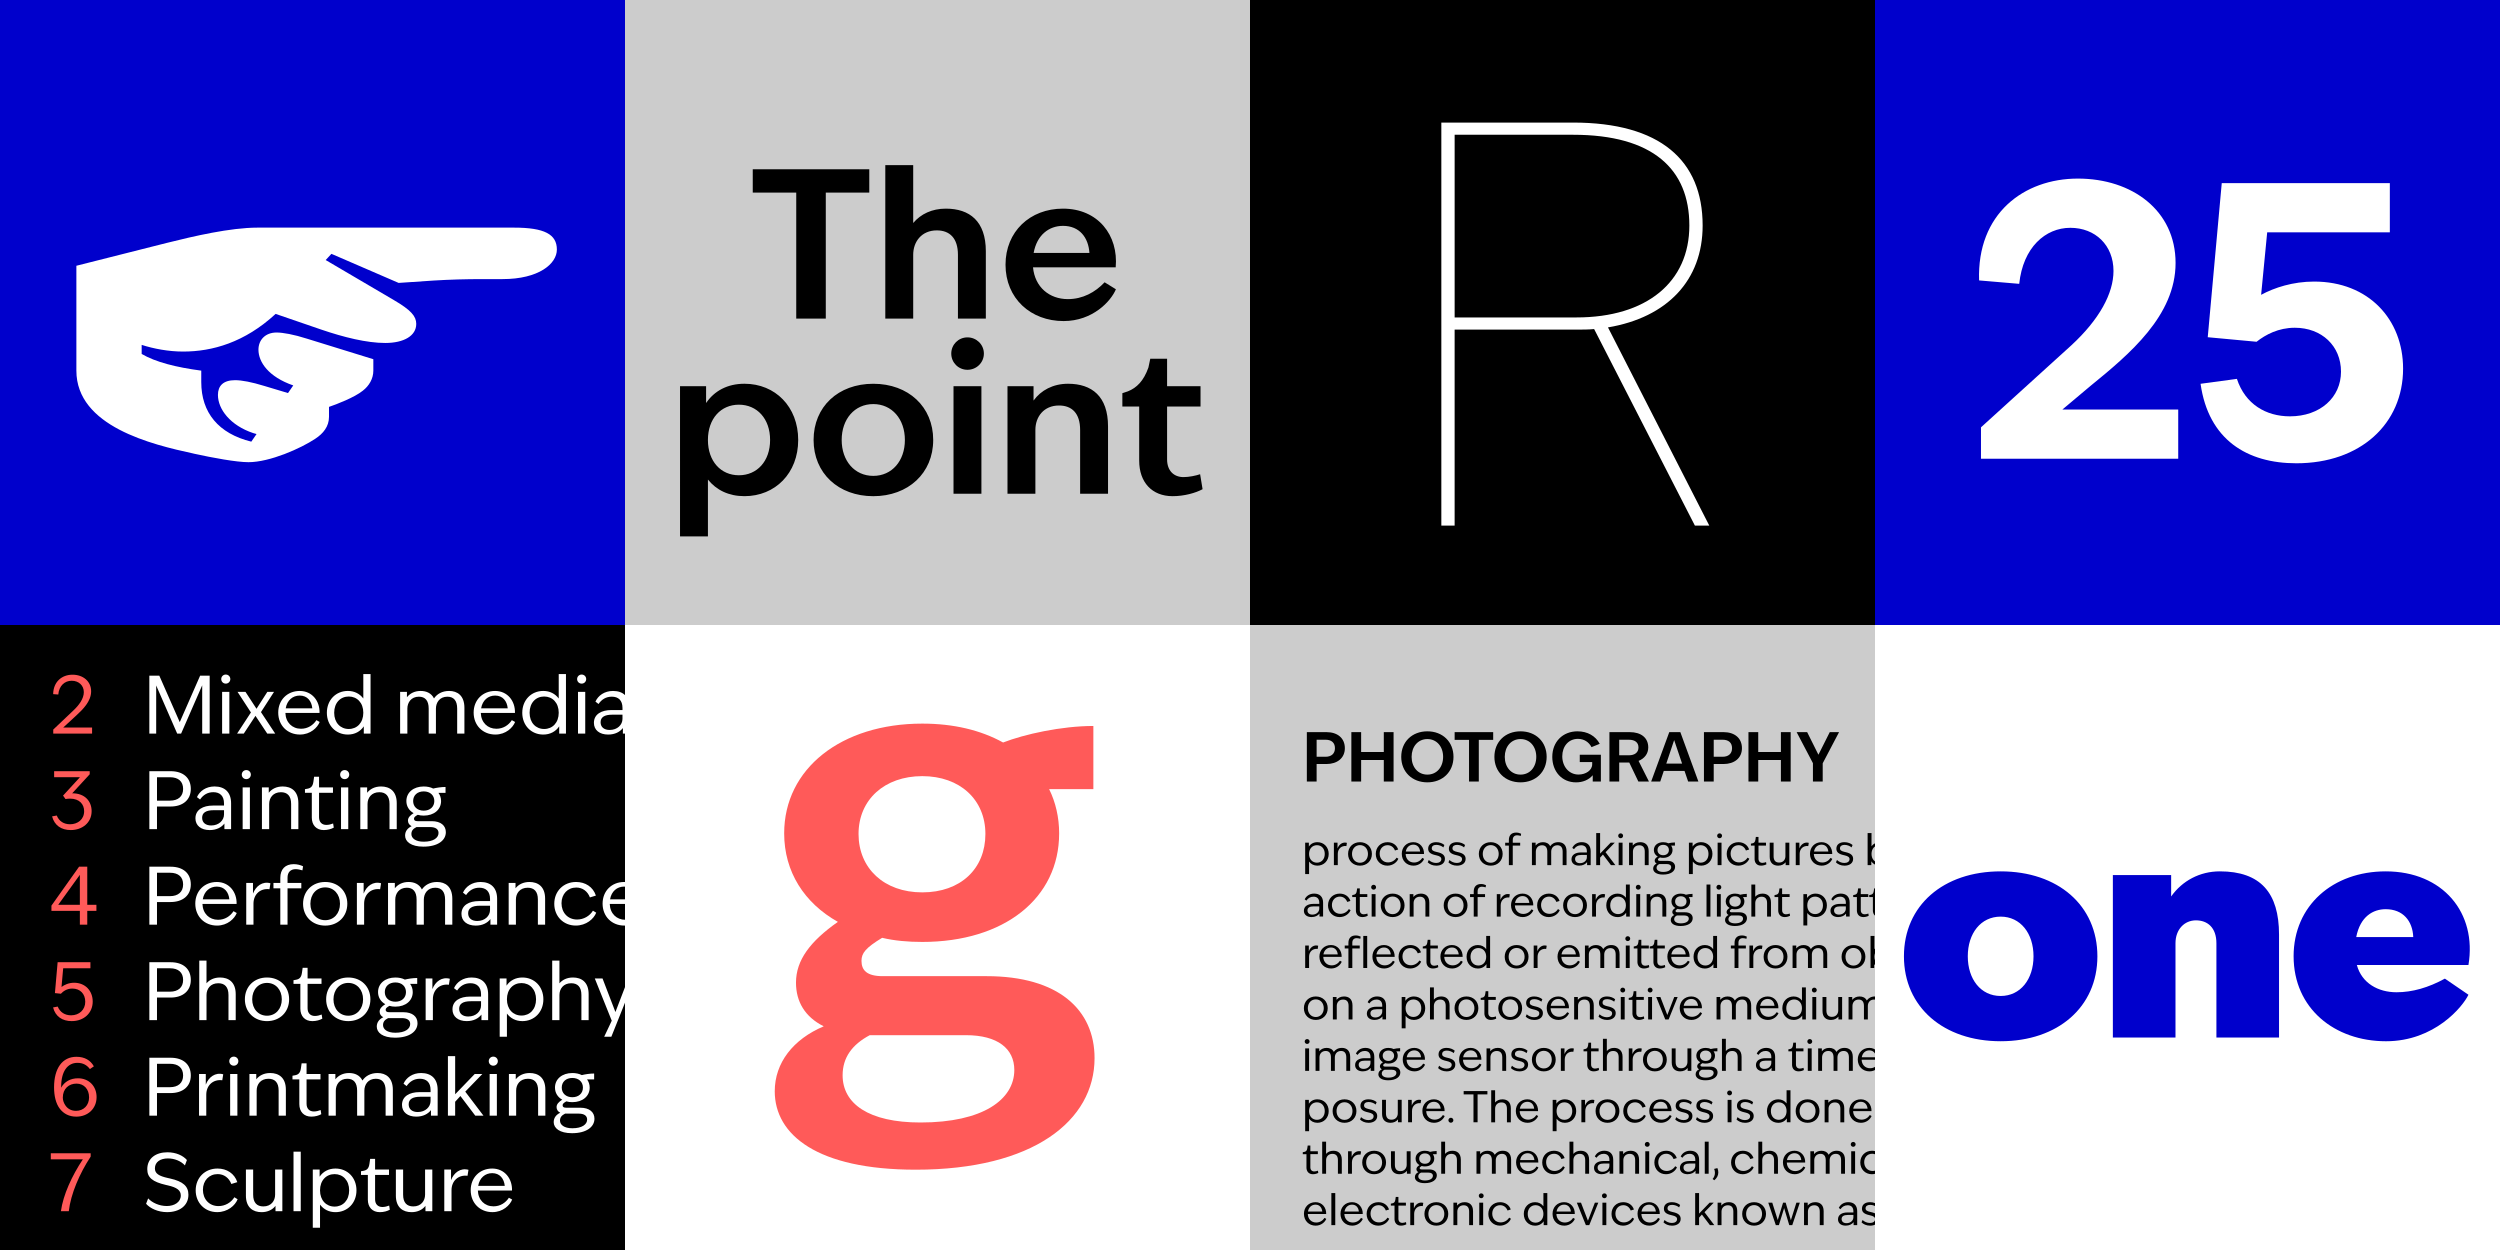 <svg xmlns="http://www.w3.org/2000/svg" viewBox="0 0 2000 1000"><defs><clipPath id="clippath"><path d="M1000 500h500v500h-500z" class="cls-2"/></clipPath><clipPath id="clippath-1"><path d="M0 500h500v500H0z" class="cls-2"/></clipPath><style>.cls-2,.cls-3,.cls-4,.cls-5,.cls-6,.cls-7{stroke-width:0}.cls-2{fill:none}.cls-4{fill:#ccc}.cls-5{fill:#ff5a59}.cls-6{fill:#fff}.cls-7{fill:#00c}</style></defs><g style="isolation:isolate"><g id="Layer_1"><path d="M0 0h2000v1000H0z" class="cls-7"/><path d="M500 500h500v500H500z" class="cls-6"/><path d="M500 0h500v500H500z" class="cls-4"/><path d="M0 500h500v500H0z" class="cls-3"/><path d="M500 495.37h500v500H500z" class="cls-2"/><path d="M1000 500h500v500h-500z" style="fill:#f8f1e3;mix-blend-mode:multiply;stroke-width:0"/><path d="M1000 0h500v500h-500z" class="cls-3"/><path d="M1000 500h500v500h-500z" class="cls-4"/><path d="M1500 500h500v500h-500z" class="cls-6"/><path d="M544.02 308.97h20.85v13.46c6.57-9.68 17.07-15.43 30.69-15.43 24.62 0 43 18.38 43 44.97s-18.38 44.97-43 44.97c-12.64 0-22.49-4.92-29.22-13.29v45.47h-22.32zm72.06 43.01c0-17.07-10.5-28.23-24.95-28.23s-24.79 11.16-24.79 28.23 10.34 28.23 24.79 28.23 24.95-11.16 24.95-28.23M650.87 351.98c0-26.59 19.7-44.97 47.76-44.97s47.93 18.38 47.93 44.97-20.03 44.97-47.93 44.97-47.76-18.38-47.76-44.97m73.04 0c0-16.74-10.34-28.72-25.28-28.72s-25.28 11.98-25.28 28.72 10.34 28.72 25.28 28.72 25.28-11.98 25.28-28.72M761.01 282.87c0-7.22 5.74-12.97 12.97-12.97s13.13 5.75 13.13 12.97-5.91 12.97-13.13 12.97-12.97-5.75-12.97-12.97m1.8 26.1h22.32v86.01h-22.32zM805.98 308.97h20.85v11.49c5.91-8.21 15.59-13.46 27.58-13.46 19.04 0 32.01 10.01 32.01 34.14v53.84H864.1v-51.05c0-13.3-6.57-19.53-16.91-19.53-12.15 0-18.88 9.03-18.88 19.53v51.05h-22.32v-86.01ZM911.35 368.55v-43.33h-13.46v-10.67l4.43-1.48c7.06-2.79 12.64-8.37 16.41-19.04l1.48-7.06h13.46v21.99h26.75v16.25h-26.75v42.35c0 9.03 5.42 14.12 13.13 14.12 4.43 0 9.85-1.15 13.29-2.3l1.97 11.98c-5.42 2.96-14.61 5.58-23.96 5.58-16.58 0-26.75-11.16-26.75-28.4ZM637 154.1h-34.8v-18.71h93.23v18.71h-34.8v100.78h-23.64V154.1ZM708.24 132.11h22.32v46.29c6.07-7.22 15.1-11.49 26.1-11.49 19.04 0 32.01 10.01 32.01 34.14v53.84h-22.32v-51.05c0-13.3-6.57-19.53-16.91-19.53-12.15 0-18.88 9.03-18.88 19.53v51.05h-22.32zM804.42 211.72c0-26.43 19.53-44.81 45.96-44.81 28.07 0 44.48 21.34 42.18 46.94h-66.15c1.48 15.92 13.13 25.44 27.9 25.44 11.82 0 21.83-5.42 29.38-13.46l9.03 5.58c-3.94 9.52-18.55 25.44-41.86 25.44-26.26 0-46.45-18.06-46.45-45.14Zm67.13-9.36c-.82-12.31-7.88-21.67-21.17-21.67-11.16 0-20.85 7.22-23.47 21.67h44.65Z" class="cls-3"/><path d="M154.91 362.86c-33.56-7.25-93.81-21.74-93.81-66.35v-83.9l72.46-18.31c21.36-5.34 50.72-12.2 72.46-12.2h205.16c24.41 0 34.32 5.34 34.32 17.54 0 11.44-14.49 23.64-43.47 23.64h-15.25c-15.25 0-26.69.38-39.66 1.14l-28.22 1.91-53.77-23.26-4.58 4.96 54.53 32.03c13.73 8.01 17.92 12.97 17.92 19.07 0 9.53-9.92 15.25-24.79 15.25s-33.18-4.58-51.1-10.68l-36.61-12.58c-24.79 22.88-50.72 30.13-73.98 30.13-11.82 0-23.64-2.29-33.18-5.34v7.25c11.06 6.48 27.46 10.68 47.67 13.35v9.15c0 24.41 13.73 41.19 40.04 47.67l4.19-6.1-2.67-.76c-18.3-6.1-28.22-19.07-28.22-30.51 0-7.25 4.19-11.82 13.73-11.82 5.34 0 13.35 1.53 23.26 4.58l19.07 5.72 4.19-6.1c-19.83-6.86-27.84-18.69-27.84-28.6 0-7.63 5.34-13.73 14.49-13.73 4.96 0 13.73 1.53 24.41 4.96l53.01 16.4v9.15c0 6.48-3.43 12.2-8.39 16.02-6.48 5.34-21.36 11.06-27.08 12.97v8.01c0 7.63-4.58 13.35-11.06 17.54-11.44 7.63-36.23 18.69-53.39 18.69-9.53 0-28.22-3.43-43.85-6.86Z" class="cls-6"/><path d="M619.8 872.98c0-22.66 14.63-41.54 39.18-51.93-15.11-7.55-22.19-19.83-22.19-34.93 0-17.94 11.33-33.04 33.51-48.62-26.91-15.11-42.96-40.12-42.96-70.81 0-51.92 45.79-87.8 110.46-87.8 25.02 0 46.73 5.19 64.67 15.11 16.99-6.61 46.73-13.22 72.22-13.22v50.51h-35.4c5.19 10.38 8.03 22.66 8.03 35.4 0 51.92-43.9 86.86-109.51 86.86-11.33 0-22.19-.94-32.1-3.3-13.22 8.03-16.52 12.27-16.52 18.41 0 7.55 4.25 12.27 16.99 12.27h83.08c57.59 0 86.38 26.91 86.38 65.61 0 50.04-49.09 89.22-143.03 89.22-78.83 0-112.82-27.85-112.82-62.78ZM736.39 898c50.04 0 75.06-18.41 75.06-42.01 0-16.99-13.22-27.85-38.71-27.85H695.8c-14.16 7.55-21.71 17.94-21.71 32.1 0 22.66 20.77 37.76 62.31 37.76Zm51.93-230.83c0-27.38-20.3-46.26-50.51-46.26s-50.98 18.88-50.98 46.26 20.3 46.73 50.98 46.73 50.51-18.88 50.51-46.73" class="cls-5"/><path d="M1153.08 98.06h105.4c69.53 0 103.63 30.11 103.63 82.37 0 43.84-28.34 73.51-75.73 81.49l81.04 158.54h-11.52l-80.6-157.21c-4.43.44-9.3.44-14.17.44h-97.43v156.77h-10.63V98.06Zm108.06 155.89c56.24 0 90.34-28.34 90.34-73.51s-29.23-72.63-93-72.63h-94.77v146.14z" class="cls-6"/><path d="M1523.15 765.04c0-40.67 31.5-67.95 77.38-67.95s77.38 27.28 77.38 67.95-31.74 67.95-77.38 67.95-77.38-27.28-77.38-67.95m103.66 0c0-18.35-10.42-31.74-26.29-31.74s-26.29 13.39-26.29 31.74 10.42 31.74 26.29 31.74 26.29-13.39 26.29-31.74M1690.3 700.07h46.62v17.11c8.93-12.65 23.06-20.09 38.94-20.09 32.49 0 47.37 17.11 47.37 50.59v82.34h-50.1v-75.39c0-12.65-7.19-18.35-16.37-18.35s-16.37 7.19-16.37 18.35v75.39h-50.1V700.07ZM1834.88 765.04c0-40.67 31.5-67.95 73.66-67.95 45.88 0 73.16 33.23 66.22 74.9h-89.28c3.97 14.63 17.11 21.82 31.74 21.82 12.65 0 25.54-3.72 38.69-10.91l18.85 12.9c-4.46 9.42-27.03 37.2-65.97 37.2-41.17 0-73.9-26.29-73.9-67.95Zm95.72-15.37c-.5-12.9-8.18-22.32-22.07-22.32-9.92 0-20.34 5.7-23.56 22.32z" class="cls-7"/><path d="m1584.79 341.86 72.08-65.42c22.71-20.9 33.92-41.79 33.92-59.66 0-20.59-14.54-34.53-34.53-34.53s-37.86 15.75-40.88 44.82l-32.1-2.73c-1.82-53.3 35.74-81.47 79.04-81.47s78.14 25.44 78.14 67.54-36.95 72.99-67.84 98.13l-22.71 19.08h92.67v39.37h-157.79v-25.14ZM1760.45 307.03l29.07-3.94c6.66 20.29 23.32 29.98 42.4 29.98 24.23 0 40.88-15.14 40.88-35.74s-15.45-35.13-36.95-35.13c-13.02 0-23.32 5.45-30.59 11.21l-39.07-3.63 11.21-123.26h134.47v39.37h-98.12l-4.85 49.97c10.6-5.75 25.44-10.6 42.4-10.6 43.61 0 71.17 30.29 71.17 69.66 0 44.22-34.22 75.71-85.4 75.71-39.37 0-70.26-18.78-76.62-63.6" class="cls-6"/><path d="M1045.48 585.7h15.63c9.07 0 14.77 4.94 14.77 12.87s-6.13 12.65-14.77 12.65h-7.82v14.01h-7.82v-39.52Zm14.93 19.71c4.56 0 7.55-2.39 7.55-6.84s-2.82-6.79-7.55-6.79h-7.11v13.63zM1107.04 608.02h-18.13v17.21h-7.82v-39.52h7.82v15.91h18.13v-15.91h7.82v39.52h-7.82zM1120.99 605.47c0-12.05 8.69-20.41 20.9-20.41s20.9 8.36 20.9 20.41-8.74 20.41-20.9 20.41-20.9-8.36-20.9-20.41m33.5 0c0-8.2-5.1-14.22-12.6-14.22s-12.6 6.03-12.6 14.22 5.05 14.22 12.6 14.22 12.6-6.03 12.6-14.22M1175.22 591.89h-11.51v-6.19h30.84v6.19h-11.51v33.33h-7.82zM1195.52 605.47c0-12.05 8.69-20.41 20.9-20.41s20.9 8.36 20.9 20.41-8.74 20.41-20.9 20.41-20.9-8.36-20.9-20.41m33.5 0c0-8.2-5.1-14.22-12.6-14.22s-12.6 6.03-12.6 14.22 5.05 14.22 12.6 14.22 12.6-6.03 12.6-14.22M1241.83 605.47c0-12 8.36-20.41 20.14-20.41 8.04 0 14.44 3.69 17.81 9.99l-6.57 2.66c-2.12-4.07-5.97-6.62-10.86-6.62-7.49 0-12.54 5.92-12.54 13.95s5.21 14.6 13.03 14.6c5.7 0 10.91-3.31 10.91-8.2v-1.79h-9.94v-5.86h16.88v21.45h-6.51v-5.05c-3.26 3.8-8.04 5.7-13.36 5.7-11.24 0-19-8.63-19-20.41ZM1287.54 585.7h16.18c9.28 0 14.88 4.61 14.88 12.27 0 5.21-3.2 8.9-7.76 10.75l8.31 16.5h-8.47l-7.28-15.2h-8.04v15.2h-7.82zm15.69 18.52c4.51 0 7.55-2.23 7.55-6.24s-2.82-6.19-7.71-6.19h-7.71v12.43zM1335.42 585.7h8.85l14.44 39.52h-8.2l-2.88-8.47h-16.61l-2.82 8.47h-7.27zm10.26 25.2-6.35-18.84-6.3 18.84zM1363.16 585.7h15.63c9.07 0 14.77 4.94 14.77 12.87s-6.13 12.65-14.77 12.65h-7.82v14.01h-7.82v-39.52Zm14.93 19.71c4.56 0 7.55-2.39 7.55-6.84s-2.82-6.79-7.55-6.79h-7.11v13.63zM1424.72 608.02h-18.13v17.21h-7.82v-39.52h7.82v15.91h18.13v-15.91h7.82v39.52h-7.82zM1450.34 610.52l-13.03-24.81h8.42l9.01 18.08 9.07-18.08h7.44l-13.08 24.92v14.6h-7.82v-14.71Z" class="cls-3"/><g style="clip-path:url(#clippath)"><path d="M1044.14 674.15h2.95v3.09c1.47-2.19 3.87-3.5 6.82-3.5 5.18 0 9.05 3.91 9.05 9.39s-3.87 9.39-9.05 9.39c-2.85 0-5.14-1.23-6.65-3.26v9.98h-3.12v-25.1Zm15.67 8.99c0-4.29-2.67-6.99-6.27-6.99s-6.28 2.71-6.28 6.99 2.68 7 6.28 7 6.27-2.71 6.27-7M1067.11 674.15h2.91v4.59c1.2-3.22 4.08-5.42 7.51-4.46l-.41 2.57c-3.94-.51-6.89 2.19-6.89 6.21v9.05h-3.12v-17.97ZM1078.46 683.14c0-5.49 3.98-9.39 9.53-9.39s9.53 3.91 9.53 9.39-4.01 9.39-9.53 9.39-9.53-3.91-9.53-9.39m15.91 0c0-4.11-2.64-7.06-6.38-7.06s-6.38 2.95-6.38 7.06 2.64 7.06 6.38 7.06 6.38-2.95 6.38-7.06M1100.61 683.14c0-5.49 4.01-9.39 9.39-9.39 4.01 0 7.3 2.13 8.54 5.86l-2.57.79c-1.03-2.67-3.19-4.25-5.9-4.25-3.67 0-6.34 2.78-6.34 6.75s2.64 7.03 6.72 7.03c2.81 0 5.42-1.51 6.82-3.81l1.41.86c-1.03 2.67-4.29 5.55-8.81 5.55-5.28 0-9.26-3.94-9.26-9.39M1121.42 683.07c0-5.45 3.91-9.33 9.26-9.33s8.71 4.35 8.54 9.46h-14.71c.14 4.15 2.95 6.82 6.72 6.82 2.95 0 5.25-1.54 6.65-3.7l1.41.79c-.96 2.43-3.98 5.42-8.5 5.42-5.35 0-9.36-3.87-9.36-9.46Zm14.67-1.85c-.31-3.12-2.12-5.49-5.42-5.49-3.02 0-5.45 2.02-6.04 5.49h11.45ZM1142.19 689.89l.82-1.89c1.41 1.34 3.53 2.37 5.9 2.37s4.15-1.1 4.15-3.05c0-1.58-1.23-2.43-3.98-3.05l-.62-.14c-4.29-.96-5.93-2.5-5.93-5.21 0-3.46 2.81-5.18 6.45-5.18 2.78 0 5.11 1.03 6.52 2.26l-.79 1.92c-1.34-1.13-3.5-2.02-5.59-2.02-2.2 0-3.7.86-3.7 2.78 0 1.54 1.13 2.26 3.84 2.88l.62.14c4.35.96 6.07 2.67 6.07 5.42 0 3.5-3.02 5.42-6.89 5.42-3.05 0-5.42-1.2-6.86-2.64ZM1158.76 689.89l.82-1.89c1.41 1.34 3.53 2.37 5.9 2.37s4.15-1.1 4.15-3.05c0-1.58-1.23-2.43-3.98-3.05l-.62-.14c-4.29-.96-5.93-2.5-5.93-5.21 0-3.46 2.81-5.18 6.45-5.18 2.78 0 5.11 1.03 6.51 2.26l-.79 1.92c-1.34-1.13-3.5-2.02-5.59-2.02s-3.7.86-3.7 2.78c0 1.54 1.13 2.26 3.84 2.88l.62.14c4.36.96 6.07 2.67 6.07 5.42 0 3.5-3.02 5.42-6.89 5.42-3.05 0-5.42-1.2-6.86-2.64ZM1183.06 683.14c0-5.49 3.98-9.39 9.53-9.39s9.53 3.91 9.53 9.39-4.01 9.39-9.53 9.39-9.53-3.91-9.53-9.39m15.91 0c0-4.11-2.64-7.06-6.38-7.06s-6.38 2.95-6.38 7.06 2.64 7.06 6.38 7.06 6.38-2.95 6.38-7.06M1212.89 666.06c1.54 0 2.98.41 4.01.93l-.28 1.75c-.93-.27-2.02-.51-2.91-.51-2.2 0-3.5 1.34-3.5 3.63v2.3h5.93v2.33h-5.93v15.63h-3.12v-15.63h-2.95v-2.33h2.95V672c0-3.77 2.12-5.93 5.79-5.93ZM1225.54 674.15h2.95v2.3c1.27-1.61 3.26-2.71 5.9-2.71 2.44 0 4.63.93 5.76 3.22 1.27-1.89 3.46-3.22 6.51-3.22 3.57 0 6.58 1.99 6.58 7.27v11.11h-3.12v-10.77c0-3.46-1.51-5.14-4.22-5.14-3.33 0-4.94 2.5-4.94 5.14v10.77h-3.12v-10.77c0-3.46-1.51-5.14-4.22-5.14-3.33 0-4.97 2.5-4.97 5.14v10.77h-3.12v-17.97ZM1257.19 687.46c0-3.7 3.29-5.49 7.51-5.49h4.8v-.93c0-3.26-1.78-4.83-4.59-4.83-2.54 0-4.39 1.2-5.73 3.15l-1.34-1.03c1.17-2.61 3.88-4.59 7.58-4.59 4.42 0 7.13 2.5 7.13 7.23v11.14h-2.88v-2.4c-1.27 1.65-3.39 2.81-6.34 2.81-3.7 0-6.14-1.92-6.14-5.07Zm6.82 3.08c3.26 0 5.49-2.19 5.49-4.77v-1.82h-4.39c-3.46 0-5.04 1.13-5.04 3.26s1.54 3.33 3.94 3.33M1276.97 666.47h3.12v16.42l8.43-8.74h3.29l-7.37 7.61 7.85 10.35h-3.53l-6.41-8.47-2.26 2.47v6h-3.12v-25.65ZM1294.56 668.63c0-1.1.86-1.95 1.96-1.95s1.95.86 1.95 1.95-.86 1.95-1.95 1.95-1.96-.86-1.96-1.95m.37 5.52h3.12v17.97h-3.12zM1303.23 674.15h2.95v2.3c1.27-1.61 3.29-2.71 6-2.71 3.63 0 6.75 1.92 6.75 7.2v11.18h-3.12v-10.83c0-3.46-1.61-5.07-4.39-5.07-3.39 0-5.07 2.43-5.07 5.07v10.83h-3.12zM1322.53 694.86c0-1.75.99-3.15 2.81-4.01-1.06-.51-1.58-1.41-1.58-2.43 0-1.2.86-2.19 2.44-3.19-1.96-1.1-3.12-2.95-3.12-5.21 0-3.7 3.09-6.27 7.47-6.27 1.54 0 2.95.31 4.08.89 1.37-.34 3.5-.69 5.31-.69v2.54h-3.05c.72.99 1.13 2.19 1.13 3.53 0 3.67-3.02 6.27-7.47 6.27-.93 0-1.78-.1-2.57-.34-1.23.69-1.61 1.1-1.61 1.68 0 .69.41 1.06 1.54 1.06h6.1c3.91 0 6.07 1.92 6.07 4.73 0 3.53-3.43 6.24-9.67 6.24-5.35 0-7.89-2.16-7.89-4.8Zm8.03 2.68c4.18 0 6.38-1.65 6.38-3.77 0-1.58-1.23-2.54-3.63-2.54h-5.86c-1.51.75-2.19 1.65-2.19 3.02 0 1.78 1.75 3.29 5.31 3.29Zm4.56-17.52c0-2.47-1.82-4.15-4.56-4.15s-4.56 1.68-4.56 4.15 1.82 4.15 4.56 4.15 4.56-1.68 4.56-4.15M1351.13 674.15h2.95v3.09c1.47-2.19 3.87-3.5 6.82-3.5 5.18 0 9.05 3.91 9.05 9.39s-3.87 9.39-9.05 9.39c-2.85 0-5.14-1.23-6.65-3.26v9.98h-3.12v-25.1Zm15.66 8.99c0-4.29-2.67-6.99-6.27-6.99s-6.28 2.71-6.28 6.99 2.68 7 6.28 7 6.27-2.71 6.27-7M1373.72 668.63c0-1.1.86-1.95 1.96-1.95s1.95.86 1.95 1.95-.86 1.95-1.95 1.95-1.96-.86-1.96-1.95m.38 5.52h3.12v17.97h-3.12zM1381.37 683.14c0-5.49 4.01-9.39 9.39-9.39 4.01 0 7.3 2.13 8.54 5.86l-2.57.79c-1.03-2.67-3.19-4.25-5.9-4.25-3.67 0-6.34 2.78-6.34 6.75s2.64 7.03 6.72 7.03c2.81 0 5.42-1.51 6.82-3.81l1.41.86c-1.03 2.67-4.29 5.55-8.81 5.55-5.28 0-9.26-3.94-9.26-9.39M1403.68 687.11v-10.63h-2.95v-1.58l1.13-.21c1.44-.27 2.23-1.03 2.5-2.98l.31-2.16h2.12v4.59h6v2.33h-6v10.49c0 2.12 1.23 3.33 3.15 3.33 1.06 0 2.12-.31 2.91-.62l.28 1.78c-1 .58-2.61 1.06-4.29 1.06-3.22 0-5.18-2.12-5.18-5.42ZM1415.76 685.33v-11.18h3.12v10.83c0 3.46 1.61 5.07 4.39 5.07 3.39 0 5.07-2.43 5.07-5.07v-10.83h3.12v17.97h-2.95v-2.3c-1.27 1.61-3.29 2.71-6 2.71-3.63 0-6.75-1.92-6.75-7.2M1436.6 674.15h2.91v4.59c1.2-3.22 4.08-5.42 7.51-4.46l-.41 2.57c-3.94-.51-6.89 2.19-6.89 6.21v9.05h-3.12v-17.97ZM1447.98 683.07c0-5.45 3.91-9.33 9.26-9.33s8.71 4.35 8.54 9.46h-14.71c.14 4.15 2.95 6.82 6.72 6.82 2.95 0 5.25-1.54 6.65-3.7l1.4.79c-.96 2.43-3.98 5.42-8.5 5.42-5.35 0-9.36-3.87-9.36-9.46m14.68-1.85c-.31-3.12-2.13-5.49-5.42-5.49-3.02 0-5.45 2.02-6.04 5.49h11.45ZM1468.76 689.89l.82-1.89c1.41 1.34 3.53 2.37 5.9 2.37s4.15-1.1 4.15-3.05c0-1.58-1.23-2.43-3.98-3.05l-.62-.14c-4.29-.96-5.93-2.5-5.93-5.21 0-3.46 2.81-5.18 6.45-5.18 2.78 0 5.11 1.03 6.51 2.26l-.79 1.92c-1.34-1.13-3.5-2.02-5.59-2.02s-3.7.86-3.7 2.78c0 1.54 1.13 2.26 3.84 2.88l.62.14c4.36.96 6.07 2.67 6.07 5.42 0 3.5-3.02 5.42-6.89 5.42-3.05 0-5.42-1.2-6.86-2.64ZM1497.04 689.03v3.09h-2.95v-25.65h3.12V677c1.51-2.02 3.81-3.26 6.65-3.26 5.18 0 9.05 3.91 9.05 9.39s-3.87 9.39-9.05 9.39c-2.95 0-5.35-1.3-6.82-3.5Zm12.72-5.89c0-4.29-2.67-6.99-6.27-6.99s-6.28 2.71-6.28 6.99 2.68 7 6.28 7 6.27-2.71 6.27-7M1521.83 692.36l-7.3-18.21h3.33l5.55 14.47 5.55-14.47h2.74l-10.04 25.1h-3.09zM1542.78 687.11v-10.63h-2.95v-1.58l1.13-.21c1.44-.27 2.23-1.03 2.5-2.98l.31-2.16h2.12v4.59h6v2.33h-6v10.49c0 2.12 1.23 3.33 3.15 3.33 1.06 0 2.13-.31 2.92-.62l.27 1.78c-.99.58-2.61 1.06-4.29 1.06-3.22 0-5.18-2.12-5.18-5.42ZM1555.36 666.47h3.12v9.77c1.27-1.51 3.26-2.5 5.83-2.5 3.63 0 6.75 1.92 6.75 7.2v11.18h-3.12v-10.83c0-3.46-1.61-5.07-4.39-5.07-3.39 0-5.07 2.43-5.07 5.07v10.83h-3.12zM1575.04 683.07c0-5.45 3.91-9.33 9.26-9.33s8.71 4.35 8.54 9.46h-14.71c.14 4.15 2.95 6.82 6.72 6.82 2.95 0 5.25-1.54 6.65-3.7l1.4.79c-.96 2.43-3.98 5.42-8.5 5.42-5.35 0-9.36-3.87-9.36-9.46m14.68-1.85c-.31-3.12-2.13-5.49-5.42-5.49-3.02 0-5.45 2.02-6.04 5.49h11.45ZM1043.11 728.6c0-3.7 3.29-5.49 7.51-5.49h4.8v-.93c0-3.26-1.78-4.83-4.59-4.83-2.54 0-4.39 1.2-5.73 3.15l-1.34-1.03c1.17-2.61 3.87-4.59 7.58-4.59 4.42 0 7.13 2.5 7.13 7.23v11.14h-2.88v-2.4c-1.27 1.65-3.39 2.81-6.34 2.81-3.7 0-6.14-1.92-6.14-5.07Zm6.82 3.08c3.26 0 5.48-2.19 5.48-4.77v-1.82h-4.39c-3.46 0-5.04 1.13-5.04 3.26s1.54 3.33 3.94 3.33ZM1062.41 724.28c0-5.49 4.01-9.39 9.39-9.39 4.01 0 7.3 2.13 8.54 5.86l-2.57.79c-1.03-2.67-3.19-4.25-5.9-4.25-3.67 0-6.34 2.78-6.34 6.75s2.64 7.03 6.72 7.03c2.81 0 5.42-1.51 6.82-3.81l1.41.86c-1.03 2.67-4.29 5.55-8.81 5.55-5.28 0-9.26-3.94-9.26-9.39M1084.73 728.26v-10.63h-2.95v-1.58l1.13-.21c1.44-.27 2.23-1.03 2.5-2.98l.31-2.16h2.12v4.59h6v2.33h-6v10.49c0 2.12 1.23 3.33 3.15 3.33 1.06 0 2.12-.31 2.91-.62l.28 1.78c-1 .58-2.61 1.06-4.29 1.06-3.22 0-5.18-2.12-5.18-5.42ZM1096.94 709.78c0-1.1.86-1.95 1.95-1.95s1.96.86 1.96 1.95-.86 1.95-1.96 1.95-1.95-.86-1.95-1.95m.38 5.52h3.12v17.97h-3.12zM1104.58 724.28c0-5.49 3.98-9.39 9.53-9.39s9.53 3.91 9.53 9.39-4.01 9.39-9.53 9.39-9.53-3.91-9.53-9.39m15.91 0c0-4.11-2.64-7.06-6.38-7.06s-6.38 2.95-6.38 7.06 2.64 7.06 6.38 7.06 6.38-2.95 6.38-7.06M1127.76 715.3h2.95v2.3c1.27-1.61 3.29-2.71 6-2.71 3.63 0 6.75 1.92 6.75 7.2v11.18h-3.12v-10.83c0-3.46-1.61-5.07-4.39-5.07-3.39 0-5.07 2.43-5.07 5.07v10.83h-3.12zM1154.95 724.28c0-5.49 3.98-9.39 9.53-9.39s9.53 3.91 9.53 9.39-4.01 9.39-9.53 9.39-9.53-3.91-9.53-9.39m15.91 0c0-4.11-2.64-7.06-6.38-7.06s-6.38 2.95-6.38 7.06 2.64 7.06 6.38 7.06 6.38-2.95 6.38-7.06M1184.78 707.2c1.54 0 2.98.41 4.01.93l-.27 1.75c-.93-.27-2.02-.51-2.92-.51-2.19 0-3.5 1.34-3.5 3.63v2.3h5.93v2.33h-5.93v15.63h-3.12v-15.63h-2.95v-2.33h2.95v-2.16c0-3.77 2.13-5.93 5.79-5.93ZM1197.43 715.3h2.91v4.59c1.2-3.22 4.08-5.42 7.51-4.46l-.41 2.57c-3.94-.51-6.89 2.19-6.89 6.21v9.05h-3.12v-17.97ZM1208.81 724.21c0-5.45 3.91-9.33 9.26-9.33s8.71 4.35 8.54 9.46h-14.71c.14 4.15 2.95 6.82 6.72 6.82 2.95 0 5.25-1.54 6.65-3.7l1.41.79c-.96 2.43-3.98 5.42-8.5 5.42-5.35 0-9.36-3.87-9.36-9.46Zm14.67-1.85c-.31-3.12-2.12-5.49-5.42-5.49-3.02 0-5.45 2.02-6.04 5.49h11.45ZM1229.72 724.28c0-5.49 4.01-9.39 9.39-9.39 4.01 0 7.3 2.13 8.54 5.86l-2.57.79c-1.03-2.67-3.19-4.25-5.9-4.25-3.67 0-6.34 2.78-6.34 6.75s2.64 7.03 6.72 7.03c2.81 0 5.42-1.51 6.82-3.81l1.41.86c-1.03 2.67-4.29 5.55-8.81 5.55-5.28 0-9.26-3.94-9.26-9.39M1250.5 724.28c0-5.49 3.98-9.39 9.53-9.39s9.53 3.91 9.53 9.39-4.01 9.39-9.53 9.39-9.53-3.91-9.53-9.39m15.91 0c0-4.11-2.64-7.06-6.38-7.06s-6.38 2.95-6.38 7.06 2.64 7.06 6.38 7.06 6.38-2.95 6.38-7.06M1273.68 715.3h2.91v4.59c1.2-3.22 4.08-5.42 7.51-4.46l-.41 2.57c-3.94-.51-6.89 2.19-6.89 6.21v9.05h-3.12v-17.97ZM1285.02 724.28c0-5.49 3.88-9.39 9.05-9.39 2.85 0 5.14 1.23 6.65 3.26v-10.53h3.12v25.65h-2.91v-3.12c-1.47 2.19-3.88 3.53-6.86 3.53-5.18 0-9.05-3.91-9.05-9.39Zm15.71 0c0-4.29-2.67-6.99-6.27-6.99s-6.28 2.71-6.28 6.99 2.68 7 6.28 7 6.27-2.71 6.27-7M1308.65 709.78c0-1.1.86-1.95 1.95-1.95s1.96.86 1.96 1.95-.86 1.95-1.96 1.95-1.95-.86-1.95-1.95m.37 5.52h3.12v17.97h-3.12zM1317.32 715.3h2.95v2.3c1.27-1.61 3.29-2.71 6-2.71 3.63 0 6.75 1.92 6.75 7.2v11.18h-3.12v-10.83c0-3.46-1.61-5.07-4.39-5.07-3.39 0-5.07 2.43-5.07 5.07v10.83h-3.12zM1336.62 736c0-1.75.99-3.15 2.81-4.01-1.06-.51-1.58-1.41-1.58-2.43 0-1.2.86-2.19 2.43-3.19-1.96-1.1-3.12-2.95-3.12-5.21 0-3.7 3.08-6.27 7.47-6.27 1.54 0 2.95.31 4.08.89 1.37-.34 3.5-.69 5.31-.69v2.54h-3.05c.72.99 1.13 2.19 1.13 3.53 0 3.67-3.02 6.27-7.47 6.27-.93 0-1.78-.1-2.57-.34-1.23.69-1.61 1.1-1.61 1.68 0 .69.41 1.06 1.54 1.06h6.1c3.91 0 6.07 1.92 6.07 4.73 0 3.53-3.43 6.24-9.67 6.24-5.35 0-7.88-2.16-7.88-4.8Zm8.03 2.68c4.18 0 6.38-1.65 6.38-3.77 0-1.58-1.23-2.54-3.63-2.54h-5.86c-1.51.75-2.2 1.65-2.2 3.02 0 1.78 1.75 3.29 5.31 3.29m4.56-17.52c0-2.47-1.82-4.15-4.56-4.15s-4.56 1.68-4.56 4.15 1.82 4.15 4.56 4.15 4.56-1.68 4.56-4.15M1365.22 707.62h3.12v25.65h-3.12zM1373.14 709.78c0-1.1.86-1.95 1.96-1.95s1.95.86 1.95 1.95-.86 1.95-1.95 1.95-1.96-.86-1.96-1.95m.37 5.52h3.12v17.97h-3.12zM1380.03 736c0-1.75.99-3.15 2.81-4.01-1.06-.51-1.58-1.41-1.58-2.43 0-1.2.86-2.19 2.43-3.19-1.96-1.1-3.12-2.95-3.12-5.21 0-3.7 3.08-6.27 7.47-6.27 1.54 0 2.95.31 4.08.89 1.37-.34 3.5-.69 5.31-.69v2.54h-3.05c.72.99 1.13 2.19 1.13 3.53 0 3.67-3.02 6.27-7.47 6.27-.93 0-1.78-.1-2.57-.34-1.23.69-1.61 1.1-1.61 1.68 0 .69.41 1.06 1.54 1.06h6.1c3.91 0 6.07 1.92 6.07 4.73 0 3.53-3.43 6.24-9.67 6.24-5.35 0-7.88-2.16-7.88-4.8Zm8.02 2.68c4.18 0 6.38-1.65 6.38-3.77 0-1.58-1.23-2.54-3.63-2.54h-5.86c-1.51.75-2.2 1.65-2.2 3.02 0 1.78 1.75 3.29 5.31 3.29m4.56-17.52c0-2.47-1.82-4.15-4.56-4.15s-4.56 1.68-4.56 4.15 1.82 4.15 4.56 4.15 4.56-1.68 4.56-4.15M1401.08 707.62h3.12v9.77c1.27-1.51 3.26-2.5 5.83-2.5 3.63 0 6.75 1.92 6.75 7.2v11.18h-3.12v-10.83c0-3.46-1.61-5.07-4.39-5.07-3.39 0-5.07 2.43-5.07 5.07v10.83h-3.12zM1422.58 728.26v-10.63h-2.95v-1.58l1.13-.21c1.44-.27 2.23-1.03 2.5-2.98l.31-2.16h2.12v4.59h6v2.33h-6v10.49c0 2.12 1.23 3.33 3.15 3.33 1.06 0 2.12-.31 2.91-.62l.28 1.78c-1 .58-2.61 1.06-4.29 1.06-3.22 0-5.18-2.12-5.18-5.42ZM1442.7 715.3h2.95v3.09c1.47-2.19 3.88-3.5 6.82-3.5 5.18 0 9.05 3.91 9.05 9.39s-3.88 9.39-9.05 9.39c-2.85 0-5.14-1.23-6.65-3.26v9.98h-3.12v-25.1Zm15.67 8.98c0-4.29-2.67-6.99-6.28-6.99s-6.27 2.71-6.27 6.99 2.67 7 6.27 7 6.28-2.71 6.28-7M1464.37 728.6c0-3.7 3.29-5.49 7.51-5.49h4.8v-.93c0-3.26-1.78-4.83-4.59-4.83-2.54 0-4.39 1.2-5.73 3.15l-1.34-1.03c1.17-2.61 3.88-4.59 7.58-4.59 4.42 0 7.13 2.5 7.13 7.23v11.14h-2.88v-2.4c-1.27 1.65-3.39 2.81-6.34 2.81-3.7 0-6.14-1.92-6.14-5.07Zm6.82 3.08c3.26 0 5.49-2.19 5.49-4.77v-1.82h-4.39c-3.46 0-5.04 1.13-5.04 3.26s1.54 3.33 3.94 3.33M1485.52 728.26v-10.63h-2.95v-1.58l1.13-.21c1.44-.27 2.23-1.03 2.5-2.98l.31-2.16h2.12v4.59h6v2.33h-6v10.49c0 2.12 1.23 3.33 3.15 3.33 1.06 0 2.12-.31 2.91-.62l.28 1.78c-1 .58-2.61 1.06-4.29 1.06-3.22 0-5.18-2.12-5.18-5.42ZM1498.31 728.26v-10.63h-2.95v-1.58l1.13-.21c1.44-.27 2.23-1.03 2.5-2.98l.31-2.16h2.12v4.59h6v2.33h-6v10.49c0 2.12 1.23 3.33 3.15 3.33 1.06 0 2.12-.31 2.91-.62l.28 1.78c-1 .58-2.61 1.06-4.29 1.06-3.22 0-5.18-2.12-5.18-5.42ZM1509.46 724.21c0-5.45 3.91-9.33 9.26-9.33s8.71 4.35 8.54 9.46h-14.71c.14 4.15 2.95 6.82 6.72 6.82 2.95 0 5.25-1.54 6.65-3.7l1.41.79c-.96 2.43-3.98 5.42-8.5 5.42-5.35 0-9.36-3.87-9.36-9.46Zm14.67-1.85c-.31-3.12-2.12-5.49-5.42-5.49-3.02 0-5.45 2.02-6.04 5.49h11.45ZM1531.4 715.3h2.91v4.59c1.2-3.22 4.08-5.42 7.51-4.46l-.41 2.57c-3.94-.51-6.89 2.19-6.89 6.21v9.05h-3.12v-17.97ZM1544.8 715.3h2.95v2.3c1.27-1.61 3.29-2.71 6-2.71 3.63 0 6.75 1.92 6.75 7.2v11.18h-3.12v-10.83c0-3.46-1.61-5.07-4.39-5.07-3.39 0-5.07 2.43-5.07 5.07v10.83h-3.12zM1564.31 731.03l.82-1.89c1.41 1.34 3.53 2.37 5.9 2.37s4.15-1.1 4.15-3.05c0-1.58-1.23-2.43-3.98-3.05l-.62-.14c-4.29-.96-5.93-2.5-5.93-5.21 0-3.46 2.81-5.18 6.45-5.18 2.78 0 5.11 1.03 6.51 2.26l-.79 1.92c-1.34-1.13-3.5-2.02-5.59-2.02s-3.7.86-3.7 2.78c0 1.54 1.13 2.26 3.84 2.88l.62.14c4.36.96 6.07 2.67 6.07 5.42 0 3.5-3.02 5.42-6.89 5.42-3.05 0-5.42-1.2-6.86-2.64ZM1581.93 732.44c0-.96-.21-2.06-.62-3.02l2.61-.65c.48 1.17.72 2.33.72 3.46 0 2.47-1.2 4.66-3.22 6.27l-1.34-1.03c1.3-1.44 1.85-3.15 1.85-5.04ZM1044.14 756.44h2.91v4.59c1.2-3.22 4.08-5.42 7.51-4.46l-.41 2.57c-3.94-.51-6.89 2.19-6.89 6.21v9.05h-3.12v-17.97ZM1055.52 765.35c0-5.45 3.91-9.33 9.26-9.33s8.71 4.35 8.54 9.46h-14.71c.14 4.15 2.95 6.82 6.72 6.82 2.95 0 5.25-1.54 6.65-3.7l1.41.79c-.96 2.43-3.98 5.42-8.5 5.42-5.35 0-9.36-3.87-9.36-9.46Zm14.68-1.85c-.31-3.12-2.12-5.49-5.42-5.49-3.02 0-5.45 2.02-6.04 5.49h11.45ZM1084.53 748.35c1.54 0 2.98.41 4.01.93l-.28 1.75c-.93-.27-2.02-.51-2.91-.51-2.2 0-3.5 1.34-3.5 3.63v2.3h5.93v2.33h-5.93v15.63h-3.12v-15.63h-2.95v-2.33h2.95v-2.16c0-3.77 2.12-5.93 5.79-5.93Zm6.1.41h3.12v25.65h-3.12zM1097.93 765.35c0-5.45 3.91-9.33 9.26-9.33s8.71 4.35 8.54 9.46h-14.71c.14 4.15 2.95 6.82 6.72 6.82 2.95 0 5.25-1.54 6.65-3.7l1.4.79c-.96 2.43-3.98 5.42-8.5 5.42-5.35 0-9.36-3.87-9.36-9.46m14.68-1.85c-.31-3.12-2.13-5.49-5.42-5.49-3.02 0-5.45 2.02-6.04 5.49h11.45ZM1118.85 765.42c0-5.49 4.01-9.39 9.39-9.39 4.01 0 7.3 2.13 8.54 5.86l-2.57.79c-1.03-2.67-3.19-4.25-5.9-4.25-3.67 0-6.34 2.78-6.34 6.75s2.64 7.03 6.72 7.03c2.81 0 5.42-1.51 6.82-3.81l1.41.86c-1.03 2.67-4.29 5.55-8.81 5.55-5.28 0-9.26-3.94-9.26-9.39M1141.17 769.4v-10.63h-2.95v-1.58l1.13-.21c1.44-.27 2.23-1.03 2.5-2.98l.31-2.16h2.12v4.59h6v2.33h-6v10.49c0 2.12 1.23 3.33 3.15 3.33 1.06 0 2.12-.31 2.91-.62l.28 1.78c-1 .58-2.61 1.06-4.29 1.06-3.22 0-5.18-2.12-5.18-5.42ZM1152.31 765.35c0-5.45 3.91-9.33 9.26-9.33s8.71 4.35 8.54 9.46h-14.71c.14 4.15 2.95 6.82 6.72 6.82 2.95 0 5.25-1.54 6.65-3.7l1.41.79c-.96 2.43-3.98 5.42-8.5 5.42-5.35 0-9.36-3.87-9.36-9.46Zm14.67-1.85c-.31-3.12-2.12-5.49-5.42-5.49-3.02 0-5.45 2.02-6.04 5.49h11.45ZM1173.26 765.42c0-5.49 3.88-9.39 9.05-9.39 2.85 0 5.14 1.23 6.65 3.26v-10.53h3.12v25.65h-2.91v-3.12c-1.47 2.19-3.88 3.53-6.86 3.53-5.18 0-9.05-3.91-9.05-9.39Zm15.7 0c0-4.29-2.67-6.99-6.27-6.99s-6.28 2.71-6.28 6.99 2.68 7 6.28 7 6.27-2.71 6.27-7M1203.77 765.42c0-5.49 3.98-9.39 9.53-9.39s9.53 3.91 9.53 9.39-4.01 9.39-9.53 9.39-9.53-3.91-9.53-9.39m15.91 0c0-4.11-2.64-7.06-6.38-7.06s-6.38 2.95-6.38 7.06 2.64 7.06 6.38 7.06 6.38-2.95 6.38-7.06M1226.95 756.44h2.91v4.59c1.2-3.22 4.08-5.42 7.51-4.46l-.41 2.57c-3.94-.51-6.89 2.19-6.89 6.21v9.05h-3.12v-17.97ZM1246.01 765.35c0-5.45 3.91-9.33 9.26-9.33s8.71 4.35 8.54 9.46h-14.71c.14 4.15 2.95 6.82 6.72 6.82 2.95 0 5.25-1.54 6.65-3.7l1.4.79c-.96 2.43-3.98 5.42-8.5 5.42-5.35 0-9.36-3.87-9.36-9.46m14.67-1.85c-.31-3.12-2.13-5.49-5.42-5.49-3.02 0-5.45 2.02-6.04 5.49h11.45ZM1267.95 756.44h2.95v2.3c1.27-1.61 3.26-2.71 5.9-2.71 2.43 0 4.63.93 5.76 3.22 1.27-1.89 3.46-3.22 6.52-3.22 3.56 0 6.58 1.99 6.58 7.27v11.11h-3.12v-10.77c0-3.46-1.51-5.14-4.22-5.14-3.32 0-4.94 2.5-4.94 5.14v10.77h-3.12v-10.77c0-3.46-1.51-5.14-4.22-5.14-3.33 0-4.97 2.5-4.97 5.14v10.77h-3.12zM1300.25 750.92c0-1.1.86-1.95 1.95-1.95s1.96.86 1.96 1.95-.86 1.95-1.96 1.95-1.95-.86-1.95-1.95m.38 5.52h3.12v17.97h-3.12zM1309.95 769.4v-10.63H1307v-1.58l1.13-.21c1.44-.27 2.23-1.03 2.5-2.98l.31-2.16h2.12v4.59h6v2.33h-6v10.49c0 2.12 1.23 3.33 3.15 3.33 1.06 0 2.12-.31 2.91-.62l.28 1.78c-1 .58-2.61 1.06-4.29 1.06-3.22 0-5.18-2.12-5.18-5.42ZM1322.74 769.4v-10.63h-2.95v-1.58l1.13-.21c1.44-.27 2.23-1.03 2.5-2.98l.31-2.16h2.12v4.59h6v2.33h-6v10.49c0 2.12 1.23 3.33 3.15 3.33 1.06 0 2.12-.31 2.91-.62l.28 1.78c-1 .58-2.61 1.06-4.29 1.06-3.22 0-5.18-2.12-5.18-5.42ZM1333.88 765.35c0-5.45 3.91-9.33 9.26-9.33s8.71 4.35 8.54 9.46h-14.71c.14 4.15 2.95 6.82 6.72 6.82 2.95 0 5.25-1.54 6.65-3.7l1.41.79c-.96 2.43-3.98 5.42-8.5 5.42-5.35 0-9.36-3.87-9.36-9.46Zm14.68-1.85c-.31-3.12-2.12-5.49-5.42-5.49-3.02 0-5.45 2.02-6.04 5.49h11.45ZM1354.83 765.42c0-5.49 3.88-9.39 9.05-9.39 2.85 0 5.14 1.23 6.65 3.26v-10.53h3.12v25.65h-2.91v-3.12c-1.47 2.19-3.88 3.53-6.86 3.53-5.18 0-9.05-3.91-9.05-9.39Zm15.7 0c0-4.29-2.67-6.99-6.27-6.99s-6.28 2.71-6.28 6.99 2.68 7 6.28 7 6.27-2.71 6.27-7M1393.44 748.35c1.54 0 2.98.41 4.01.93l-.28 1.75c-.93-.27-2.02-.51-2.91-.51-2.2 0-3.5 1.34-3.5 3.63v2.3h5.93v2.33h-5.93v15.63h-3.12v-15.63h-2.95v-2.33h2.95v-2.16c0-3.77 2.12-5.93 5.79-5.93ZM1399.54 756.44h2.91v4.59c1.2-3.22 4.08-5.42 7.51-4.46l-.41 2.57c-3.94-.51-6.89 2.19-6.89 6.21v9.05h-3.12v-17.97ZM1410.89 765.42c0-5.49 3.98-9.39 9.53-9.39s9.53 3.91 9.53 9.39-4.01 9.39-9.53 9.39-9.53-3.91-9.53-9.39m15.91 0c0-4.11-2.64-7.06-6.38-7.06s-6.38 2.95-6.38 7.06 2.64 7.06 6.38 7.06 6.38-2.95 6.38-7.06M1434.06 756.44h2.95v2.3c1.27-1.61 3.26-2.71 5.9-2.71 2.43 0 4.63.93 5.76 3.22 1.27-1.89 3.46-3.22 6.52-3.22 3.56 0 6.58 1.99 6.58 7.27v11.11h-3.12v-10.77c0-3.46-1.51-5.14-4.22-5.14-3.32 0-4.94 2.5-4.94 5.14v10.77h-3.12v-10.77c0-3.46-1.51-5.14-4.22-5.14-3.33 0-4.97 2.5-4.97 5.14v10.77h-3.12zM1473.25 765.42c0-5.49 3.98-9.39 9.53-9.39s9.53 3.91 9.53 9.39-4.01 9.39-9.53 9.39-9.53-3.91-9.53-9.39m15.91 0c0-4.11-2.64-7.06-6.38-7.06s-6.38 2.95-6.38 7.06 2.64 7.06 6.38 7.06 6.38-2.95 6.38-7.06M1499.38 771.32v3.09h-2.95v-25.65h3.12v10.53c1.51-2.02 3.8-3.26 6.65-3.26 5.18 0 9.05 3.91 9.05 9.39s-3.88 9.39-9.05 9.39c-2.95 0-5.35-1.3-6.82-3.5Zm12.72-5.9c0-4.29-2.67-6.99-6.28-6.99s-6.27 2.71-6.27 6.99 2.67 7 6.27 7 6.28-2.71 6.28-7M1519.4 775.33v-18.89h3.12v18.34c0 4.35-2.16 6.55-6.62 6.75v-1.78c2.26-.34 3.5-1.65 3.5-4.42m-.38-24.41c0-1.1.86-1.95 1.95-1.95s1.96.86 1.96 1.95-.86 1.95-1.96 1.95-1.95-.86-1.95-1.95M1526.7 765.35c0-5.45 3.91-9.33 9.26-9.33s8.71 4.35 8.54 9.46h-14.71c.14 4.15 2.95 6.82 6.72 6.82 2.95 0 5.25-1.54 6.65-3.7l1.41.79c-.96 2.43-3.98 5.42-8.5 5.42-5.35 0-9.36-3.87-9.36-9.46Zm14.68-1.85c-.31-3.12-2.12-5.49-5.42-5.49-3.02 0-5.45 2.02-6.04 5.49h11.45ZM1547.62 765.42c0-5.49 4.01-9.39 9.39-9.39 4.01 0 7.3 2.13 8.54 5.86l-2.57.79c-1.03-2.67-3.19-4.25-5.9-4.25-3.67 0-6.34 2.78-6.34 6.75s2.64 7.03 6.72 7.03c2.81 0 5.42-1.51 6.82-3.81l1.41.86c-1.03 2.67-4.29 5.55-8.81 5.55-5.28 0-9.26-3.94-9.26-9.39M1569.93 769.4v-10.63h-2.95v-1.58l1.13-.21c1.44-.27 2.23-1.03 2.5-2.98l.31-2.16h2.12v4.59h6v2.33h-6v10.49c0 2.12 1.23 3.33 3.15 3.33 1.06 0 2.13-.31 2.92-.62l.27 1.78c-.99.58-2.61 1.06-4.29 1.06-3.22 0-5.18-2.12-5.18-5.42ZM1581.01 772.18l.82-1.89c1.41 1.34 3.53 2.37 5.9 2.37s4.15-1.1 4.15-3.05c0-1.58-1.23-2.43-3.98-3.05l-.62-.14c-4.29-.96-5.93-2.5-5.93-5.21 0-3.46 2.81-5.18 6.45-5.18 2.78 0 5.11 1.03 6.51 2.26l-.79 1.92c-1.34-1.13-3.5-2.02-5.59-2.02s-3.7.86-3.7 2.78c0 1.54 1.13 2.26 3.84 2.88l.62.14c4.36.96 6.07 2.67 6.07 5.42 0 3.5-3.02 5.42-6.89 5.42-3.05 0-5.42-1.2-6.86-2.64ZM1598.63 773.58c0-.96-.21-2.06-.62-3.02l2.61-.65c.48 1.17.72 2.33.72 3.46 0 2.47-1.2 4.66-3.22 6.27l-1.34-1.03c1.3-1.44 1.85-3.15 1.85-5.04ZM1043.11 806.56c0-5.49 3.98-9.39 9.53-9.39s9.53 3.91 9.53 9.39-4.01 9.39-9.53 9.39-9.53-3.91-9.53-9.39m15.91 0c0-4.11-2.64-7.06-6.38-7.06s-6.38 2.95-6.38 7.06 2.64 7.06 6.38 7.06 6.38-2.95 6.38-7.06M1066.29 797.58h2.95v2.3c1.27-1.61 3.29-2.71 6-2.71 3.63 0 6.75 1.92 6.75 7.2v11.18h-3.12v-10.83c0-3.46-1.61-5.07-4.39-5.07-3.39 0-5.07 2.43-5.07 5.07v10.83h-3.12zM1093.48 810.88c0-3.7 3.29-5.49 7.51-5.49h4.8v-.93c0-3.26-1.78-4.83-4.59-4.83-2.54 0-4.39 1.2-5.73 3.15l-1.34-1.03c1.17-2.61 3.88-4.59 7.58-4.59 4.42 0 7.13 2.5 7.13 7.23v11.14h-2.88v-2.4c-1.27 1.65-3.39 2.81-6.34 2.81-3.7 0-6.14-1.92-6.14-5.07Zm6.82 3.09c3.26 0 5.49-2.19 5.49-4.77v-1.82h-4.39c-3.46 0-5.04 1.13-5.04 3.26s1.54 3.33 3.94 3.33M1121.35 797.58h2.95v3.09c1.47-2.19 3.87-3.5 6.82-3.5 5.18 0 9.05 3.91 9.05 9.39s-3.87 9.39-9.05 9.39c-2.85 0-5.14-1.23-6.65-3.26v9.98h-3.12v-25.1Zm15.67 8.98c0-4.29-2.67-6.99-6.27-6.99s-6.28 2.71-6.28 6.99 2.68 7 6.28 7 6.27-2.71 6.27-7M1143.98 789.9h3.12v9.77c1.27-1.51 3.26-2.5 5.83-2.5 3.63 0 6.75 1.92 6.75 7.2v11.18h-3.12v-10.83c0-3.46-1.61-5.07-4.39-5.07-3.39 0-5.07 2.43-5.07 5.07v10.83h-3.12zM1163.62 806.56c0-5.49 3.98-9.39 9.53-9.39s9.53 3.91 9.53 9.39-4.01 9.39-9.53 9.39-9.53-3.91-9.53-9.39m15.91 0c0-4.11-2.64-7.06-6.38-7.06s-6.38 2.95-6.38 7.06 2.64 7.06 6.38 7.06 6.38-2.95 6.38-7.06M1187.52 810.54v-10.63h-2.95v-1.58l1.13-.21c1.44-.27 2.23-1.03 2.5-2.98l.31-2.16h2.12v4.59h6v2.33h-6v10.49c0 2.12 1.23 3.33 3.15 3.33 1.06 0 2.13-.31 2.92-.62l.27 1.78c-.99.58-2.61 1.06-4.29 1.06-3.22 0-5.18-2.12-5.18-5.42ZM1198.63 806.56c0-5.49 3.98-9.39 9.53-9.39s9.53 3.91 9.53 9.39-4.01 9.39-9.53 9.39-9.53-3.91-9.53-9.39m15.91 0c0-4.11-2.64-7.06-6.38-7.06s-6.38 2.95-6.38 7.06 2.64 7.06 6.38 7.06 6.38-2.95 6.38-7.06M1220.57 813.32l.82-1.89c1.41 1.34 3.53 2.37 5.9 2.37s4.15-1.1 4.15-3.05c0-1.58-1.23-2.43-3.98-3.05l-.62-.14c-4.29-.96-5.93-2.5-5.93-5.21 0-3.46 2.81-5.18 6.45-5.18 2.78 0 5.11 1.03 6.52 2.26l-.79 1.92c-1.34-1.13-3.5-2.02-5.59-2.02-2.2 0-3.7.86-3.7 2.78 0 1.54 1.13 2.26 3.84 2.88l.62.14c4.35.96 6.07 2.67 6.07 5.42 0 3.5-3.02 5.42-6.89 5.42-3.05 0-5.42-1.2-6.86-2.64ZM1237.37 806.5c0-5.45 3.91-9.33 9.26-9.33s8.71 4.35 8.54 9.46h-14.71c.14 4.15 2.95 6.82 6.72 6.82 2.95 0 5.25-1.54 6.65-3.7l1.41.79c-.96 2.43-3.98 5.42-8.5 5.42-5.35 0-9.36-3.87-9.36-9.46Zm14.68-1.86c-.31-3.12-2.12-5.49-5.42-5.49-3.02 0-5.45 2.02-6.04 5.49h11.45ZM1259.31 797.58h2.95v2.3c1.27-1.61 3.29-2.71 6-2.71 3.63 0 6.75 1.92 6.75 7.2v11.18h-3.12v-10.83c0-3.46-1.61-5.07-4.39-5.07-3.39 0-5.07 2.43-5.07 5.07v10.83h-3.12zM1278.82 813.32l.82-1.89c1.41 1.34 3.53 2.37 5.9 2.37s4.15-1.1 4.15-3.05c0-1.58-1.23-2.43-3.98-3.05l-.62-.14c-4.29-.96-5.93-2.5-5.93-5.21 0-3.46 2.81-5.18 6.45-5.18 2.78 0 5.11 1.03 6.52 2.26l-.79 1.92c-1.34-1.13-3.5-2.02-5.59-2.02-2.2 0-3.7.86-3.7 2.78 0 1.54 1.13 2.26 3.84 2.88l.62.14c4.35.96 6.07 2.67 6.07 5.42 0 3.5-3.02 5.42-6.89 5.42-3.05 0-5.42-1.2-6.86-2.64ZM1296.24 792.06c0-1.1.86-1.95 1.95-1.95s1.96.86 1.96 1.95-.86 1.95-1.96 1.95-1.95-.86-1.95-1.95m.38 5.52h3.12v17.97h-3.12zM1305.94 810.54v-10.63h-2.95v-1.58l1.13-.21c1.44-.27 2.23-1.03 2.5-2.98l.31-2.16h2.12v4.59h6v2.33h-6v10.49c0 2.12 1.23 3.33 3.15 3.33 1.06 0 2.12-.31 2.91-.62l.28 1.78c-1 .58-2.61 1.06-4.29 1.06-3.22 0-5.18-2.12-5.18-5.42ZM1318.15 792.06c0-1.1.86-1.95 1.95-1.95s1.96.86 1.96 1.95-.86 1.95-1.96 1.95-1.95-.86-1.95-1.95m.37 5.52h3.12v17.97h-3.12zM1324.97 797.58h3.33l5.55 14.43 5.55-14.43h2.74l-7.23 17.97h-2.71zM1343.76 806.5c0-5.45 3.91-9.33 9.26-9.33s8.71 4.35 8.54 9.46h-14.71c.14 4.15 2.95 6.82 6.72 6.82 2.95 0 5.25-1.54 6.65-3.7l1.41.79c-.96 2.43-3.98 5.42-8.5 5.42-5.35 0-9.36-3.87-9.36-9.46Zm14.67-1.86c-.31-3.12-2.12-5.49-5.42-5.49-3.02 0-5.45 2.02-6.04 5.49h11.45ZM1373.24 797.58h2.95v2.3c1.27-1.61 3.26-2.71 5.9-2.71 2.43 0 4.63.93 5.76 3.22 1.27-1.89 3.46-3.22 6.52-3.22 3.56 0 6.58 1.99 6.58 7.27v11.11h-3.12v-10.77c0-3.46-1.51-5.14-4.22-5.14-3.32 0-4.94 2.5-4.94 5.14v10.77h-3.12v-10.77c0-3.46-1.51-5.14-4.22-5.14-3.33 0-4.97 2.5-4.97 5.14v10.77h-3.12zM1404.92 806.5c0-5.45 3.91-9.33 9.26-9.33s8.71 4.35 8.54 9.46h-14.71c.14 4.15 2.95 6.82 6.72 6.82 2.95 0 5.25-1.54 6.65-3.7l1.41.79c-.96 2.43-3.98 5.42-8.5 5.42-5.35 0-9.36-3.87-9.36-9.46Zm14.68-1.86c-.31-3.12-2.12-5.49-5.42-5.49-3.02 0-5.45 2.02-6.04 5.49h11.45ZM1425.87 806.56c0-5.49 3.88-9.39 9.05-9.39 2.85 0 5.14 1.23 6.65 3.26V789.9h3.12v25.65h-2.91v-3.12c-1.47 2.19-3.88 3.53-6.86 3.53-5.18 0-9.05-3.91-9.05-9.39Zm15.7 0c0-4.29-2.67-6.99-6.27-6.99s-6.28 2.71-6.28 6.99 2.68 7 6.28 7 6.27-2.71 6.27-7M1449.49 792.06c0-1.1.86-1.95 1.95-1.95s1.96.86 1.96 1.95-.86 1.95-1.96 1.95-1.95-.86-1.95-1.95m.38 5.52h3.12v17.97h-3.12zM1458 808.76v-11.18h3.12v10.83c0 3.46 1.61 5.07 4.39 5.07 3.39 0 5.07-2.43 5.07-5.07v-10.83h3.12v17.97h-2.95v-2.3c-1.27 1.61-3.29 2.71-6 2.71-3.63 0-6.75-1.92-6.75-7.2M1478.84 797.58h2.95v2.3c1.27-1.61 3.26-2.71 5.9-2.71 2.43 0 4.63.93 5.76 3.22 1.27-1.89 3.46-3.22 6.52-3.22 3.56 0 6.58 1.99 6.58 7.27v11.11h-3.12v-10.77c0-3.46-1.51-5.14-4.22-5.14-3.32 0-4.94 2.5-4.94 5.14v10.77h-3.12v-10.77c0-3.46-1.51-5.14-4.22-5.14-3.33 0-4.97 2.5-4.97 5.14v10.77h-3.12zM1518.03 806.56c0-5.49 3.98-9.39 9.53-9.39s9.53 3.91 9.53 9.39-4.01 9.39-9.53 9.39-9.53-3.91-9.53-9.39m15.91 0c0-4.11-2.64-7.06-6.38-7.06s-6.38 2.95-6.38 7.06 2.64 7.06 6.38 7.06 6.38-2.95 6.38-7.06M1541.2 797.58h2.91v4.59c1.2-3.22 4.08-5.42 7.51-4.46l-.41 2.57c-3.94-.51-6.89 2.19-6.89 6.21v9.05h-3.12v-17.97ZM1560.23 810.88c0-3.7 3.29-5.49 7.51-5.49h4.8v-.93c0-3.26-1.78-4.83-4.59-4.83-2.54 0-4.39 1.2-5.73 3.15l-1.34-1.03c1.17-2.61 3.87-4.59 7.58-4.59 4.42 0 7.13 2.5 7.13 7.23v11.14h-2.88v-2.4c-1.27 1.65-3.39 2.81-6.34 2.81-3.7 0-6.14-1.92-6.14-5.07Zm6.83 3.09c3.26 0 5.48-2.19 5.48-4.77v-1.82h-4.39c-3.46 0-5.04 1.13-5.04 3.26s1.54 3.33 3.94 3.33ZM1580.56 797.58h2.95v2.3c1.27-1.61 3.29-2.71 6-2.71 3.63 0 6.75 1.92 6.75 7.2v11.18h-3.12v-10.83c0-3.46-1.61-5.07-4.39-5.07-3.39 0-5.07 2.43-5.07 5.07v10.83h-3.12zM1043.76 833.2c0-1.1.86-1.95 1.95-1.95s1.96.86 1.96 1.95-.86 1.95-1.96 1.95-1.95-.86-1.95-1.95m.38 5.52h3.12v17.97h-3.12zM1052.44 838.72h2.95v2.3c1.27-1.61 3.26-2.71 5.9-2.71 2.43 0 4.63.93 5.76 3.22 1.27-1.89 3.46-3.22 6.52-3.22 3.56 0 6.58 1.99 6.58 7.27v11.11h-3.12v-10.77c0-3.46-1.51-5.14-4.22-5.14-3.32 0-4.94 2.5-4.94 5.14v10.77h-3.12v-10.77c0-3.46-1.51-5.14-4.22-5.14-3.33 0-4.97 2.5-4.97 5.14v10.77h-3.12zM1084.08 852.03c0-3.7 3.29-5.49 7.51-5.49h4.8v-.93c0-3.26-1.78-4.83-4.59-4.83-2.54 0-4.39 1.2-5.73 3.15l-1.34-1.03c1.17-2.61 3.87-4.59 7.58-4.59 4.42 0 7.13 2.5 7.13 7.23v11.14h-2.88v-2.4c-1.27 1.65-3.39 2.81-6.34 2.81-3.7 0-6.14-1.92-6.14-5.07Zm6.83 3.08c3.26 0 5.48-2.19 5.48-4.77v-1.82H1092c-3.46 0-5.04 1.13-5.04 3.26s1.54 3.33 3.94 3.33ZM1102.7 859.43c0-1.75.99-3.15 2.81-4.01-1.06-.51-1.58-1.41-1.58-2.43 0-1.2.86-2.19 2.44-3.19-1.96-1.1-3.12-2.95-3.12-5.21 0-3.7 3.09-6.27 7.47-6.27 1.54 0 2.95.31 4.08.89 1.37-.34 3.5-.69 5.31-.69v2.54h-3.05c.72.99 1.13 2.19 1.13 3.53 0 3.67-3.02 6.27-7.47 6.27-.93 0-1.78-.1-2.57-.34-1.23.69-1.61 1.1-1.61 1.68 0 .69.41 1.06 1.54 1.06h6.1c3.91 0 6.07 1.92 6.07 4.73 0 3.53-3.43 6.24-9.67 6.24-5.35 0-7.89-2.16-7.89-4.8Zm8.02 2.68c4.18 0 6.38-1.65 6.38-3.77 0-1.58-1.23-2.54-3.63-2.54h-5.86c-1.51.75-2.19 1.65-2.19 3.02 0 1.78 1.75 3.29 5.31 3.29Zm4.56-17.52c0-2.47-1.82-4.15-4.56-4.15s-4.56 1.68-4.56 4.15 1.82 4.15 4.56 4.15 4.56-1.68 4.56-4.15M1122.17 847.64c0-5.45 3.91-9.33 9.26-9.33s8.71 4.35 8.54 9.46h-14.71c.14 4.15 2.95 6.82 6.72 6.82 2.95 0 5.25-1.54 6.65-3.7l1.41.79c-.96 2.43-3.98 5.42-8.5 5.42-5.35 0-9.36-3.87-9.36-9.46Zm14.68-1.85c-.31-3.12-2.12-5.49-5.42-5.49-3.02 0-5.45 2.02-6.04 5.49h11.45ZM1150.49 854.46l.82-1.89c1.41 1.34 3.53 2.37 5.9 2.37s4.15-1.1 4.15-3.05c0-1.58-1.23-2.43-3.98-3.05l-.62-.14c-4.29-.96-5.93-2.5-5.93-5.21 0-3.46 2.81-5.18 6.45-5.18 2.78 0 5.11 1.03 6.51 2.26l-.79 1.92c-1.34-1.13-3.5-2.02-5.59-2.02s-3.7.86-3.7 2.78c0 1.54 1.13 2.26 3.84 2.88l.62.14c4.36.96 6.07 2.67 6.07 5.42 0 3.5-3.02 5.42-6.89 5.42-3.05 0-5.42-1.2-6.86-2.64ZM1167.29 847.64c0-5.45 3.91-9.33 9.26-9.33s8.71 4.35 8.54 9.46h-14.71c.14 4.15 2.95 6.82 6.72 6.82 2.95 0 5.25-1.54 6.65-3.7l1.4.79c-.96 2.43-3.98 5.42-8.5 5.42-5.35 0-9.36-3.87-9.36-9.46m14.68-1.85c-.31-3.12-2.13-5.49-5.42-5.49-3.02 0-5.45 2.02-6.04 5.49h11.45ZM1189.23 838.72h2.95v2.3c1.27-1.61 3.29-2.71 6-2.71 3.63 0 6.75 1.92 6.75 7.2v11.18h-3.12v-10.83c0-3.46-1.61-5.07-4.39-5.07-3.39 0-5.07 2.43-5.07 5.07v10.83h-3.12zM1208.74 854.46l.82-1.89c1.41 1.34 3.53 2.37 5.9 2.37s4.15-1.1 4.15-3.05c0-1.58-1.23-2.43-3.98-3.05l-.62-.14c-4.29-.96-5.93-2.5-5.93-5.21 0-3.46 2.81-5.18 6.45-5.18 2.78 0 5.11 1.03 6.51 2.26l-.79 1.92c-1.34-1.13-3.5-2.02-5.59-2.02s-3.7.86-3.7 2.78c0 1.54 1.13 2.26 3.84 2.88l.62.14c4.36.96 6.07 2.67 6.07 5.42 0 3.5-3.02 5.42-6.89 5.42-3.05 0-5.42-1.2-6.86-2.64ZM1225.51 847.71c0-5.49 3.98-9.39 9.53-9.39s9.53 3.91 9.53 9.39-4.01 9.39-9.53 9.39-9.53-3.91-9.53-9.39m15.91 0c0-4.11-2.64-7.06-6.38-7.06s-6.38 2.95-6.38 7.06 2.64 7.06 6.38 7.06 6.38-2.95 6.38-7.06M1248.68 838.72h2.91v4.59c1.2-3.22 4.08-5.42 7.51-4.46l-.41 2.57c-3.94-.51-6.89 2.19-6.89 6.21v9.05h-3.12v-17.97ZM1269.77 851.68v-10.63h-2.95v-1.58l1.13-.21c1.44-.27 2.23-1.03 2.5-2.98l.31-2.16h2.12v4.59h6v2.33h-6v10.49c0 2.12 1.23 3.33 3.15 3.33 1.06 0 2.13-.31 2.92-.62l.27 1.78c-.99.58-2.61 1.06-4.29 1.06-3.22 0-5.18-2.12-5.18-5.42ZM1282.35 831.04h3.12v9.77c1.27-1.51 3.26-2.5 5.83-2.5 3.63 0 6.75 1.92 6.75 7.2v11.18h-3.12v-10.83c0-3.46-1.61-5.07-4.39-5.07-3.39 0-5.07 2.43-5.07 5.07v10.83h-3.12zM1303.02 838.72h2.91v4.59c1.2-3.22 4.08-5.42 7.51-4.46l-.41 2.57c-3.94-.51-6.89 2.19-6.89 6.21v9.05h-3.12v-17.97ZM1314.37 847.71c0-5.49 3.98-9.39 9.53-9.39s9.53 3.91 9.53 9.39-4.01 9.39-9.53 9.39-9.53-3.91-9.53-9.39m15.91 0c0-4.11-2.64-7.06-6.38-7.06s-6.38 2.95-6.38 7.06 2.64 7.06 6.38 7.06 6.38-2.95 6.38-7.06M1337.38 849.9v-11.18h3.12v10.83c0 3.46 1.61 5.07 4.39 5.07 3.39 0 5.07-2.43 5.07-5.07v-10.83h3.12v17.97h-2.95v-2.3c-1.27 1.61-3.29 2.71-6 2.71-3.63 0-6.75-1.92-6.75-7.2M1356.51 859.43c0-1.75.99-3.15 2.81-4.01-1.06-.51-1.58-1.41-1.58-2.43 0-1.2.86-2.19 2.43-3.19-1.96-1.1-3.12-2.95-3.12-5.21 0-3.7 3.08-6.27 7.47-6.27 1.54 0 2.95.31 4.08.89 1.37-.34 3.5-.69 5.31-.69v2.54h-3.05c.72.99 1.13 2.19 1.13 3.53 0 3.67-3.02 6.27-7.47 6.27-.93 0-1.78-.1-2.57-.34-1.23.69-1.61 1.1-1.61 1.68 0 .69.41 1.06 1.54 1.06h6.1c3.91 0 6.07 1.92 6.07 4.73 0 3.53-3.43 6.24-9.67 6.24-5.35 0-7.88-2.16-7.88-4.8Zm8.02 2.68c4.18 0 6.38-1.65 6.38-3.77 0-1.58-1.23-2.54-3.63-2.54h-5.86c-1.51.75-2.2 1.65-2.2 3.02 0 1.78 1.75 3.29 5.31 3.29m4.56-17.52c0-2.47-1.82-4.15-4.56-4.15s-4.56 1.68-4.56 4.15 1.82 4.15 4.56 4.15 4.56-1.68 4.56-4.15M1377.56 831.04h3.12v9.77c1.27-1.51 3.26-2.5 5.83-2.5 3.63 0 6.75 1.92 6.75 7.2v11.18h-3.12v-10.83c0-3.46-1.61-5.07-4.39-5.07-3.39 0-5.07 2.43-5.07 5.07v10.83h-3.12zM1404.75 852.03c0-3.7 3.29-5.49 7.51-5.49h4.8v-.93c0-3.26-1.78-4.83-4.59-4.83-2.54 0-4.39 1.2-5.73 3.15l-1.34-1.03c1.17-2.61 3.88-4.59 7.58-4.59 4.42 0 7.13 2.5 7.13 7.23v11.14h-2.88v-2.4c-1.27 1.65-3.39 2.81-6.34 2.81-3.7 0-6.14-1.92-6.14-5.07Zm6.82 3.08c3.26 0 5.49-2.19 5.49-4.77v-1.82h-4.39c-3.46 0-5.04 1.13-5.04 3.26s1.54 3.33 3.94 3.33M1433.65 851.68v-10.63h-2.95v-1.58l1.13-.21c1.44-.27 2.23-1.03 2.5-2.98l.31-2.16h2.12v4.59h6v2.33h-6v10.49c0 2.12 1.23 3.33 3.15 3.33 1.06 0 2.12-.31 2.91-.62l.28 1.78c-1 .58-2.61 1.06-4.29 1.06-3.22 0-5.18-2.12-5.18-5.42ZM1445.86 833.2c0-1.1.86-1.95 1.95-1.95s1.96.86 1.96 1.95-.86 1.95-1.96 1.95-1.95-.86-1.95-1.95m.37 5.52h3.12v17.97h-3.12zM1454.53 838.72h2.95v2.3c1.27-1.61 3.26-2.71 5.9-2.71 2.43 0 4.63.93 5.76 3.22 1.27-1.89 3.46-3.22 6.52-3.22 3.56 0 6.58 1.99 6.58 7.27v11.11h-3.12v-10.77c0-3.46-1.51-5.14-4.22-5.14-3.32 0-4.94 2.5-4.94 5.14v10.77h-3.12v-10.77c0-3.46-1.51-5.14-4.22-5.14-3.33 0-4.97 2.5-4.97 5.14v10.77h-3.12zM1486.21 847.64c0-5.45 3.91-9.33 9.26-9.33s8.71 4.35 8.54 9.46h-14.71c.14 4.15 2.95 6.82 6.72 6.82 2.95 0 5.25-1.54 6.65-3.7l1.41.79c-.96 2.43-3.98 5.42-8.5 5.42-5.35 0-9.36-3.87-9.36-9.46Zm14.67-1.85c-.31-3.12-2.12-5.49-5.42-5.49-3.02 0-5.45 2.02-6.04 5.49h11.45ZM1507.16 847.71c0-5.49 3.88-9.39 9.05-9.39 2.85 0 5.14 1.23 6.65 3.26v-10.53h3.12v25.65h-2.91v-3.12c-1.47 2.19-3.88 3.53-6.86 3.53-5.18 0-9.05-3.91-9.05-9.39Zm15.7 0c0-4.29-2.67-6.99-6.27-6.99s-6.28 2.71-6.28 6.99 2.68 7 6.28 7 6.27-2.71 6.27-7M1537.7 847.64c0-5.45 3.91-9.33 9.26-9.33s8.71 4.35 8.54 9.46h-14.71c.14 4.15 2.95 6.82 6.72 6.82 2.95 0 5.25-1.54 6.65-3.7l1.4.79c-.96 2.43-3.98 5.42-8.5 5.42-5.35 0-9.36-3.87-9.36-9.46m14.68-1.85c-.31-3.12-2.13-5.49-5.42-5.49-3.02 0-5.45 2.02-6.04 5.49h11.45ZM1563.11 847.57l-5.76-8.85h3.43l4.73 7.27 4.66-7.27h2.88l-5.62 8.71 6.14 9.26h-3.43l-5.07-7.65-5.04 7.65h-2.88l5.97-9.12ZM1576.55 845.38h9.02v2.4h-9.02zM1044.14 879.87h2.95v3.09c1.47-2.19 3.87-3.5 6.82-3.5 5.18 0 9.05 3.91 9.05 9.39s-3.87 9.39-9.05 9.39c-2.85 0-5.14-1.23-6.65-3.26v9.98h-3.12v-25.1Zm15.67 8.98c0-4.29-2.67-6.99-6.27-6.99s-6.28 2.71-6.28 6.99 2.68 7 6.28 7 6.27-2.71 6.27-7M1066.08 888.85c0-5.49 3.98-9.39 9.53-9.39s9.53 3.91 9.53 9.39-4.01 9.39-9.53 9.39-9.53-3.91-9.53-9.39m15.91 0c0-4.11-2.64-7.06-6.38-7.06s-6.38 2.95-6.38 7.06 2.64 7.06 6.38 7.06 6.38-2.95 6.38-7.06M1088.02 895.6l.82-1.89c1.41 1.34 3.53 2.37 5.9 2.37s4.15-1.1 4.15-3.05c0-1.58-1.23-2.43-3.98-3.05l-.62-.14c-4.29-.96-5.93-2.5-5.93-5.21 0-3.46 2.81-5.18 6.45-5.18 2.78 0 5.11 1.03 6.52 2.26l-.79 1.92c-1.34-1.13-3.5-2.02-5.59-2.02-2.2 0-3.7.86-3.7 2.78 0 1.54 1.13 2.26 3.84 2.88l.62.14c4.35.96 6.07 2.67 6.07 5.42 0 3.5-3.02 5.42-6.89 5.42-3.05 0-5.42-1.2-6.86-2.64ZM1105.65 891.04v-11.18h3.12v10.83c0 3.46 1.61 5.07 4.39 5.07 3.39 0 5.07-2.43 5.07-5.07v-10.83h3.12v17.97h-2.95v-2.3c-1.27 1.61-3.29 2.71-6 2.71-3.63 0-6.75-1.92-6.75-7.2M1126.49 879.87h2.91v4.59c1.2-3.22 4.08-5.42 7.51-4.46l-.41 2.57c-3.94-.51-6.89 2.19-6.89 6.21v9.05h-3.12v-17.97ZM1137.88 888.78c0-5.45 3.91-9.33 9.26-9.33s8.71 4.35 8.54 9.46h-14.71c.14 4.15 2.95 6.82 6.72 6.82 2.95 0 5.25-1.54 6.65-3.7l1.41.79c-.96 2.43-3.98 5.42-8.5 5.42-5.35 0-9.36-3.87-9.36-9.46Zm14.67-1.85c-.31-3.12-2.12-5.49-5.42-5.49-3.02 0-5.45 2.02-6.04 5.49h11.45ZM1158.72 896.19c0-1.06.89-1.99 1.99-1.99s1.99.93 1.99 1.99-.89 1.99-1.99 1.99-1.99-.89-1.99-1.99M1178.78 875.51h-7.85v-2.64h18.99v2.64h-7.85v22.32h-3.29zM1192.97 872.19h3.12v9.77c1.27-1.51 3.26-2.5 5.83-2.5 3.63 0 6.75 1.92 6.75 7.2v11.18h-3.12v-10.83c0-3.46-1.61-5.07-4.39-5.07-3.39 0-5.07 2.43-5.07 5.07v10.83h-3.12zM1212.65 888.78c0-5.45 3.91-9.33 9.26-9.33s8.71 4.35 8.54 9.46h-14.71c.14 4.15 2.95 6.82 6.72 6.82 2.95 0 5.25-1.54 6.65-3.7l1.4.79c-.96 2.43-3.98 5.42-8.5 5.42-5.35 0-9.36-3.87-9.36-9.46m14.68-1.85c-.31-3.12-2.13-5.49-5.42-5.49-3.02 0-5.45 2.02-6.04 5.49h11.45ZM1242.14 879.87h2.95v3.09c1.47-2.19 3.88-3.5 6.82-3.5 5.18 0 9.05 3.91 9.05 9.39s-3.88 9.39-9.05 9.39c-2.85 0-5.14-1.23-6.65-3.26v9.98h-3.12v-25.1Zm15.67 8.98c0-4.29-2.67-6.99-6.28-6.99s-6.27 2.71-6.27 6.99 2.67 7 6.27 7 6.28-2.71 6.28-7M1265.11 879.87h2.91v4.59c1.2-3.22 4.08-5.42 7.51-4.46l-.41 2.57c-3.94-.51-6.89 2.19-6.89 6.21v9.05h-3.12v-17.97ZM1276.46 888.85c0-5.49 3.98-9.39 9.53-9.39s9.53 3.91 9.53 9.39-4.01 9.39-9.53 9.39-9.53-3.91-9.53-9.39m15.9 0c0-4.11-2.64-7.06-6.38-7.06s-6.38 2.95-6.38 7.06 2.64 7.06 6.38 7.06 6.38-2.95 6.38-7.06M1298.6 888.85c0-5.49 4.01-9.39 9.39-9.39 4.01 0 7.3 2.13 8.54 5.86l-2.57.79c-1.03-2.67-3.19-4.25-5.9-4.25-3.67 0-6.34 2.78-6.34 6.75s2.64 7.03 6.72 7.03c2.81 0 5.42-1.51 6.82-3.81l1.41.86c-1.03 2.67-4.29 5.55-8.81 5.55-5.28 0-9.26-3.94-9.26-9.39M1319.42 888.78c0-5.45 3.91-9.33 9.26-9.33s8.71 4.35 8.54 9.46h-14.71c.14 4.15 2.95 6.82 6.72 6.82 2.95 0 5.25-1.54 6.65-3.7l1.41.79c-.96 2.43-3.98 5.42-8.5 5.42-5.35 0-9.36-3.87-9.36-9.46Zm14.67-1.85c-.31-3.12-2.12-5.49-5.42-5.49-3.02 0-5.45 2.02-6.04 5.49h11.45ZM1340.19 895.6l.82-1.89c1.41 1.34 3.53 2.37 5.9 2.37s4.15-1.1 4.15-3.05c0-1.58-1.23-2.43-3.98-3.05l-.62-.14c-4.29-.96-5.93-2.5-5.93-5.21 0-3.46 2.81-5.18 6.45-5.18 2.78 0 5.11 1.03 6.52 2.26l-.79 1.92c-1.34-1.13-3.5-2.02-5.59-2.02-2.2 0-3.7.86-3.7 2.78 0 1.54 1.13 2.26 3.84 2.88l.62.14c4.35.96 6.07 2.67 6.07 5.42 0 3.5-3.02 5.42-6.89 5.42-3.05 0-5.42-1.2-6.86-2.64ZM1356.75 895.6l.82-1.89c1.41 1.34 3.53 2.37 5.9 2.37s4.15-1.1 4.15-3.05c0-1.58-1.23-2.43-3.98-3.05l-.62-.14c-4.29-.96-5.93-2.5-5.93-5.21 0-3.46 2.81-5.18 6.45-5.18 2.78 0 5.11 1.03 6.51 2.26l-.79 1.92c-1.34-1.13-3.5-2.02-5.59-2.02s-3.7.86-3.7 2.78c0 1.54 1.13 2.26 3.84 2.88l.62.14c4.36.96 6.07 2.67 6.07 5.42 0 3.5-3.02 5.42-6.89 5.42-3.05 0-5.42-1.2-6.86-2.64ZM1381.71 874.35c0-1.1.86-1.95 1.95-1.95s1.96.86 1.96 1.95-.86 1.95-1.96 1.95-1.95-.86-1.95-1.95m.38 5.52h3.12v17.97h-3.12zM1389.22 895.6l.82-1.89c1.41 1.34 3.53 2.37 5.9 2.37s4.15-1.1 4.15-3.05c0-1.58-1.23-2.43-3.98-3.05l-.62-.14c-4.29-.96-5.93-2.5-5.93-5.21 0-3.46 2.81-5.18 6.45-5.18 2.78 0 5.11 1.03 6.51 2.26l-.79 1.92c-1.34-1.13-3.5-2.02-5.59-2.02s-3.7.86-3.7 2.78c0 1.54 1.13 2.26 3.84 2.88l.62.14c4.36.96 6.07 2.67 6.07 5.42 0 3.5-3.02 5.42-6.89 5.42-3.05 0-5.42-1.2-6.86-2.64ZM1413.56 888.85c0-5.49 3.87-9.39 9.05-9.39 2.85 0 5.14 1.23 6.65 3.26v-10.53h3.12v25.65h-2.91v-3.12c-1.47 2.19-3.88 3.53-6.86 3.53-5.18 0-9.05-3.91-9.05-9.39Zm15.7 0c0-4.29-2.67-6.99-6.28-6.99s-6.27 2.71-6.27 6.99 2.67 7 6.27 7 6.28-2.71 6.28-7M1436.53 888.85c0-5.49 3.98-9.39 9.53-9.39s9.53 3.91 9.53 9.39-4.01 9.39-9.53 9.39-9.53-3.91-9.53-9.39m15.91 0c0-4.11-2.64-7.06-6.38-7.06s-6.38 2.95-6.38 7.06 2.64 7.06 6.38 7.06 6.38-2.95 6.38-7.06M1459.71 879.87h2.95v2.3c1.27-1.61 3.29-2.71 6-2.71 3.63 0 6.75 1.92 6.75 7.2v11.18h-3.12v-10.83c0-3.46-1.61-5.07-4.39-5.07-3.39 0-5.07 2.43-5.07 5.07v10.83h-3.12zM1479.39 888.78c0-5.45 3.91-9.33 9.26-9.33s8.71 4.35 8.54 9.46h-14.71c.14 4.15 2.95 6.82 6.72 6.82 2.95 0 5.25-1.54 6.65-3.7l1.4.79c-.96 2.43-3.98 5.42-8.5 5.42-5.35 0-9.36-3.87-9.36-9.46m14.67-1.85c-.31-3.12-2.13-5.49-5.42-5.49-3.02 0-5.45 2.02-6.04 5.49h11.45ZM1045.17 933.97v-10.63h-2.95v-1.58l1.13-.21c1.44-.27 2.23-1.03 2.5-2.98l.31-2.16h2.12V921h6v2.33h-6v10.49c0 2.12 1.23 3.33 3.15 3.33 1.06 0 2.12-.31 2.91-.62l.28 1.78c-1 .58-2.61 1.06-4.29 1.06-3.22 0-5.18-2.12-5.18-5.42ZM1057.75 913.33h3.12v9.77c1.27-1.51 3.26-2.5 5.83-2.5 3.63 0 6.75 1.92 6.75 7.2v11.18h-3.12v-10.83c0-3.46-1.61-5.07-4.39-5.07-3.39 0-5.07 2.43-5.07 5.07v10.83h-3.12zM1078.43 921.01h2.91v4.59c1.2-3.22 4.08-5.42 7.51-4.46l-.41 2.57c-3.94-.51-6.89 2.19-6.89 6.21v9.05h-3.12V921ZM1089.77 929.99c0-5.49 3.98-9.39 9.53-9.39s9.53 3.91 9.53 9.39-4.01 9.39-9.53 9.39-9.53-3.91-9.53-9.39m15.91 0c0-4.11-2.64-7.06-6.38-7.06s-6.38 2.95-6.38 7.06 2.64 7.06 6.38 7.06 6.38-2.95 6.38-7.06M1112.78 932.19v-11.18h3.12v10.83c0 3.46 1.61 5.07 4.39 5.07 3.39 0 5.07-2.43 5.07-5.07v-10.83h3.12v17.97h-2.95v-2.3c-1.27 1.61-3.29 2.71-6 2.71-3.63 0-6.75-1.92-6.75-7.2M1131.91 941.72c0-1.75.99-3.15 2.81-4.01-1.06-.51-1.58-1.41-1.58-2.43 0-1.2.86-2.19 2.44-3.19-1.96-1.1-3.12-2.95-3.12-5.21 0-3.7 3.09-6.27 7.47-6.27 1.54 0 2.95.31 4.08.89 1.37-.34 3.5-.69 5.31-.69v2.54h-3.05c.72.99 1.13 2.19 1.13 3.53 0 3.67-3.02 6.27-7.47 6.27-.93 0-1.78-.1-2.57-.34-1.23.69-1.61 1.1-1.61 1.68 0 .69.41 1.06 1.54 1.06h6.1c3.91 0 6.07 1.92 6.07 4.73 0 3.53-3.43 6.24-9.67 6.24-5.35 0-7.89-2.16-7.89-4.8Zm8.02 2.67c4.18 0 6.38-1.65 6.38-3.77 0-1.58-1.23-2.54-3.63-2.54h-5.86c-1.51.75-2.19 1.65-2.19 3.02 0 1.78 1.75 3.29 5.31 3.29Zm4.56-17.52c0-2.47-1.82-4.15-4.56-4.15s-4.56 1.68-4.56 4.15 1.82 4.15 4.56 4.15 4.56-1.68 4.56-4.15M1152.96 913.33h3.12v9.77c1.27-1.51 3.26-2.5 5.83-2.5 3.63 0 6.75 1.92 6.75 7.2v11.18h-3.12v-10.83c0-3.46-1.61-5.07-4.39-5.07-3.39 0-5.07 2.43-5.07 5.07v10.83h-3.12zM1181.18 921.01h2.95v2.3c1.27-1.61 3.26-2.71 5.9-2.71 2.43 0 4.63.93 5.76 3.22 1.27-1.89 3.46-3.22 6.52-3.22 3.56 0 6.58 1.99 6.58 7.27v11.11h-3.12v-10.77c0-3.46-1.51-5.14-4.22-5.14-3.32 0-4.94 2.5-4.94 5.14v10.77h-3.12v-10.77c0-3.46-1.51-5.14-4.22-5.14-3.33 0-4.97 2.5-4.97 5.14v10.77h-3.12zM1212.86 929.92c0-5.45 3.91-9.33 9.26-9.33s8.71 4.35 8.54 9.46h-14.71c.14 4.15 2.95 6.82 6.72 6.82 2.95 0 5.25-1.54 6.65-3.7l1.41.79c-.96 2.43-3.98 5.42-8.5 5.42-5.35 0-9.36-3.87-9.36-9.46Zm14.67-1.85c-.31-3.12-2.12-5.49-5.42-5.49-3.02 0-5.45 2.02-6.04 5.49h11.45ZM1233.77 929.99c0-5.49 4.01-9.39 9.39-9.39 4.01 0 7.3 2.13 8.54 5.86l-2.57.79c-1.03-2.67-3.19-4.25-5.9-4.25-3.67 0-6.34 2.78-6.34 6.75s2.64 7.03 6.72 7.03c2.81 0 5.42-1.51 6.82-3.81l1.41.86c-1.03 2.67-4.29 5.55-8.81 5.55-5.28 0-9.26-3.94-9.26-9.39M1255.58 913.33h3.12v9.77c1.27-1.51 3.26-2.5 5.83-2.5 3.63 0 6.75 1.92 6.75 7.2v11.18h-3.12v-10.83c0-3.46-1.61-5.07-4.39-5.07-3.39 0-5.07 2.43-5.07 5.07v10.83h-3.12zM1275.22 934.31c0-3.7 3.29-5.49 7.51-5.49h4.8v-.93c0-3.26-1.78-4.83-4.59-4.83-2.54 0-4.39 1.2-5.73 3.15l-1.34-1.03c1.17-2.61 3.87-4.59 7.58-4.59 4.42 0 7.13 2.5 7.13 7.23v11.14h-2.88v-2.4c-1.27 1.65-3.39 2.81-6.34 2.81-3.7 0-6.14-1.92-6.14-5.07Zm6.82 3.09c3.26 0 5.48-2.19 5.48-4.77v-1.82h-4.39c-3.46 0-5.04 1.13-5.04 3.26s1.54 3.33 3.94 3.33ZM1295.55 921.01h2.95v2.3c1.27-1.61 3.29-2.71 6-2.71 3.63 0 6.75 1.92 6.75 7.2v11.18h-3.12v-10.83c0-3.46-1.61-5.07-4.39-5.07-3.39 0-5.07 2.43-5.07 5.07v10.83h-3.12zM1315.85 915.49c0-1.1.86-1.95 1.95-1.95s1.96.86 1.96 1.95-.86 1.95-1.96 1.95-1.95-.86-1.95-1.95m.38 5.52h3.12v17.97h-3.12zM1323.49 929.99c0-5.49 4.01-9.39 9.39-9.39 4.01 0 7.3 2.13 8.54 5.86l-2.57.79c-1.03-2.67-3.19-4.25-5.9-4.25-3.67 0-6.34 2.78-6.34 6.75s2.64 7.03 6.72 7.03c2.81 0 5.42-1.51 6.82-3.81l1.41.86c-1.03 2.67-4.29 5.55-8.81 5.55-5.28 0-9.26-3.94-9.26-9.39M1343.93 934.31c0-3.7 3.29-5.49 7.51-5.49h4.8v-.93c0-3.26-1.78-4.83-4.59-4.83-2.54 0-4.39 1.2-5.73 3.15l-1.34-1.03c1.17-2.61 3.87-4.59 7.58-4.59 4.42 0 7.13 2.5 7.13 7.23v11.14h-2.88v-2.4c-1.27 1.65-3.39 2.81-6.34 2.81-3.7 0-6.14-1.92-6.14-5.07Zm6.82 3.09c3.26 0 5.48-2.19 5.48-4.77v-1.82h-4.39c-3.46 0-5.04 1.13-5.04 3.26s1.54 3.33 3.94 3.33ZM1363.81 913.33h3.12v25.65h-3.12zM1371.94 938.15c0-.96-.21-2.06-.62-3.02l2.61-.65c.48 1.17.72 2.33.72 3.46 0 2.47-1.2 4.66-3.22 6.27l-1.34-1.03c1.3-1.44 1.85-3.15 1.85-5.04ZM1384.86 929.99c0-5.49 4.01-9.39 9.39-9.39 4.01 0 7.3 2.13 8.54 5.86l-2.57.79c-1.03-2.67-3.19-4.25-5.9-4.25-3.67 0-6.34 2.78-6.34 6.75s2.64 7.03 6.72 7.03c2.81 0 5.42-1.51 6.82-3.81l1.41.86c-1.03 2.67-4.29 5.55-8.81 5.55-5.28 0-9.26-3.94-9.26-9.39M1406.67 913.33h3.12v9.77c1.27-1.51 3.26-2.5 5.83-2.5 3.63 0 6.75 1.92 6.75 7.2v11.18h-3.12v-10.83c0-3.46-1.61-5.07-4.39-5.07-3.39 0-5.07 2.43-5.07 5.07v10.83h-3.12zM1426.35 929.92c0-5.45 3.91-9.33 9.26-9.33s8.71 4.35 8.54 9.46h-14.71c.14 4.15 2.95 6.82 6.72 6.82 2.95 0 5.25-1.54 6.65-3.7l1.41.79c-.96 2.43-3.98 5.42-8.5 5.42-5.35 0-9.36-3.87-9.36-9.46Zm14.67-1.85c-.31-3.12-2.12-5.49-5.42-5.49-3.02 0-5.45 2.02-6.04 5.49h11.45ZM1448.29 921.01h2.95v2.3c1.27-1.61 3.26-2.71 5.9-2.71 2.44 0 4.63.93 5.76 3.22 1.27-1.89 3.46-3.22 6.51-3.22 3.57 0 6.58 1.99 6.58 7.27v11.11h-3.12v-10.77c0-3.46-1.51-5.14-4.22-5.14-3.33 0-4.94 2.5-4.94 5.14v10.77h-3.12v-10.77c0-3.46-1.51-5.14-4.22-5.14-3.33 0-4.97 2.5-4.97 5.14v10.77h-3.12v-17.97ZM1480.59 915.49c0-1.1.86-1.95 1.96-1.95s1.95.86 1.95 1.95-.86 1.95-1.95 1.95-1.96-.86-1.96-1.95m.37 5.52h3.12v17.97h-3.12zM1488.23 929.99c0-5.49 4.01-9.39 9.39-9.39 4.01 0 7.3 2.13 8.54 5.86l-2.57.79c-1.03-2.67-3.19-4.25-5.9-4.25-3.67 0-6.34 2.78-6.34 6.75s2.64 7.03 6.72 7.03c2.81 0 5.42-1.51 6.82-3.81l1.41.86c-1.03 2.67-4.29 5.55-8.81 5.55-5.28 0-9.26-3.94-9.26-9.39M1508.67 934.31c0-3.7 3.29-5.49 7.51-5.49h4.8v-.93c0-3.26-1.78-4.83-4.59-4.83-2.54 0-4.39 1.2-5.73 3.15l-1.34-1.03c1.17-2.61 3.88-4.59 7.58-4.59 4.42 0 7.13 2.5 7.13 7.23v11.14h-2.88v-2.4c-1.27 1.65-3.39 2.81-6.34 2.81-3.7 0-6.14-1.92-6.14-5.07Zm6.82 3.09c3.26 0 5.49-2.19 5.49-4.77v-1.82h-4.39c-3.46 0-5.04 1.13-5.04 3.26s1.54 3.33 3.94 3.33M1528.55 913.33h3.12v25.65h-3.12zM1536.68 938.15c0-.96-.21-2.06-.62-3.02l2.61-.65c.48 1.17.72 2.33.72 3.46 0 2.47-1.2 4.66-3.22 6.27l-1.34-1.03c1.3-1.44 1.85-3.15 1.85-5.04ZM1549.6 929.99c0-5.49 3.98-9.39 9.53-9.39s9.53 3.91 9.53 9.39-4.01 9.39-9.53 9.39-9.53-3.91-9.53-9.39m15.91 0c0-4.11-2.64-7.06-6.38-7.06s-6.38 2.95-6.38 7.06 2.64 7.06 6.38 7.06 6.38-2.95 6.38-7.06M1572.78 921.01h2.91v4.59c1.2-3.22 4.08-5.42 7.51-4.46l-.41 2.57c-3.94-.51-6.89 2.19-6.89 6.21v9.05h-3.12V921ZM1043.15 971.07c0-5.45 3.91-9.33 9.26-9.33s8.71 4.35 8.54 9.46h-14.71c.14 4.15 2.95 6.82 6.72 6.82 2.95 0 5.25-1.54 6.65-3.7l1.41.79c-.96 2.43-3.98 5.42-8.5 5.42-5.35 0-9.36-3.87-9.36-9.46Zm14.67-1.85c-.31-3.12-2.12-5.49-5.42-5.49-3.02 0-5.45 2.02-6.04 5.49h11.45ZM1065.09 954.47h3.12v25.65h-3.12zM1072.39 971.07c0-5.45 3.91-9.33 9.26-9.33s8.71 4.35 8.54 9.46h-14.71c.14 4.15 2.95 6.82 6.72 6.82 2.95 0 5.25-1.54 6.65-3.7l1.4.79c-.96 2.43-3.98 5.42-8.5 5.42-5.35 0-9.36-3.87-9.36-9.46m14.68-1.85c-.31-3.12-2.13-5.49-5.42-5.49-3.02 0-5.45 2.02-6.04 5.49h11.45ZM1093.3 971.14c0-5.49 4.01-9.39 9.39-9.39 4.01 0 7.3 2.13 8.54 5.86l-2.57.79c-1.03-2.67-3.19-4.25-5.9-4.25-3.67 0-6.34 2.78-6.34 6.75s2.64 7.03 6.72 7.03c2.81 0 5.42-1.51 6.82-3.81l1.41.86c-1.03 2.67-4.29 5.55-8.81 5.55-5.28 0-9.26-3.94-9.26-9.39M1115.62 975.11v-10.63h-2.95v-1.58l1.13-.21c1.44-.27 2.23-1.03 2.5-2.98l.31-2.16h2.12v4.59h6v2.33h-6v10.49c0 2.12 1.23 3.33 3.15 3.33 1.06 0 2.12-.31 2.91-.62l.28 1.78c-1 .58-2.61 1.06-4.29 1.06-3.22 0-5.18-2.12-5.18-5.42ZM1128.21 962.15h2.91v4.59c1.2-3.22 4.08-5.42 7.51-4.46l-.41 2.57c-3.94-.51-6.89 2.19-6.89 6.21v9.05h-3.12v-17.97ZM1139.55 971.14c0-5.49 3.98-9.39 9.53-9.39s9.53 3.91 9.53 9.39-4.01 9.39-9.53 9.39-9.53-3.91-9.53-9.39m15.91 0c0-4.11-2.64-7.06-6.38-7.06s-6.38 2.95-6.38 7.06 2.64 7.06 6.38 7.06 6.38-2.95 6.38-7.06M1162.73 962.15h2.95v2.3c1.27-1.61 3.29-2.71 6-2.71 3.63 0 6.75 1.92 6.75 7.2v11.18h-3.12v-10.83c0-3.46-1.61-5.07-4.39-5.07-3.39 0-5.07 2.43-5.07 5.07v10.83h-3.12zM1183.03 956.63c0-1.1.86-1.95 1.95-1.95s1.96.86 1.96 1.95-.86 1.95-1.96 1.95-1.95-.86-1.95-1.95m.38 5.52h3.12v17.97h-3.12zM1190.67 971.14c0-5.49 4.01-9.39 9.39-9.39 4.01 0 7.3 2.13 8.54 5.86l-2.57.79c-1.03-2.67-3.19-4.25-5.9-4.25-3.67 0-6.34 2.78-6.34 6.75s2.64 7.03 6.72 7.03c2.81 0 5.42-1.51 6.82-3.81l1.41.86c-1.03 2.67-4.29 5.55-8.81 5.55-5.28 0-9.26-3.94-9.26-9.39M1219.03 971.14c0-5.49 3.87-9.39 9.05-9.39 2.85 0 5.14 1.23 6.65 3.26v-10.53h3.12v25.65h-2.91v-3.12c-1.47 2.19-3.88 3.53-6.86 3.53-5.18 0-9.05-3.91-9.05-9.39Zm15.7 0c0-4.29-2.67-6.99-6.28-6.99s-6.27 2.71-6.27 6.99 2.67 7 6.27 7 6.28-2.71 6.28-7M1242.03 971.07c0-5.45 3.91-9.33 9.26-9.33s8.71 4.35 8.54 9.46h-14.71c.14 4.15 2.95 6.82 6.72 6.82 2.95 0 5.25-1.54 6.65-3.7l1.4.79c-.96 2.43-3.98 5.42-8.5 5.42-5.35 0-9.36-3.87-9.36-9.46m14.68-1.85c-.31-3.12-2.13-5.49-5.42-5.49-3.02 0-5.45 2.02-6.04 5.49h11.45ZM1261.47 962.15h3.33l5.55 14.43 5.55-14.43h2.74l-7.23 17.97h-2.71zM1281.56 956.63c0-1.1.86-1.95 1.96-1.95s1.95.86 1.95 1.95-.86 1.95-1.95 1.95-1.96-.86-1.96-1.95m.38 5.52h3.12v17.97h-3.12zM1289.21 971.14c0-5.49 4.01-9.39 9.39-9.39 4.01 0 7.3 2.13 8.54 5.86l-2.57.79c-1.03-2.67-3.19-4.25-5.9-4.25-3.67 0-6.34 2.78-6.34 6.75s2.64 7.03 6.72 7.03c2.81 0 5.42-1.51 6.82-3.81l1.41.86c-1.03 2.67-4.29 5.55-8.81 5.55-5.28 0-9.26-3.94-9.26-9.39M1310.02 971.07c0-5.45 3.91-9.33 9.26-9.33s8.71 4.35 8.54 9.46h-14.71c.14 4.15 2.95 6.82 6.72 6.82 2.95 0 5.25-1.54 6.65-3.7l1.41.79c-.96 2.43-3.98 5.42-8.5 5.42-5.35 0-9.36-3.87-9.36-9.46Zm14.67-1.85c-.31-3.12-2.12-5.49-5.42-5.49-3.02 0-5.45 2.02-6.04 5.49h11.45ZM1330.79 977.89l.82-1.89c1.41 1.34 3.53 2.37 5.9 2.37s4.15-1.1 4.15-3.05c0-1.58-1.23-2.43-3.98-3.05l-.62-.14c-4.29-.96-5.93-2.5-5.93-5.21 0-3.46 2.81-5.18 6.45-5.18 2.78 0 5.11 1.03 6.52 2.26l-.79 1.92c-1.34-1.13-3.5-2.02-5.59-2.02-2.2 0-3.7.86-3.7 2.78 0 1.54 1.13 2.26 3.84 2.88l.62.14c4.35.96 6.07 2.67 6.07 5.42 0 3.5-3.02 5.42-6.89 5.42-3.05 0-5.42-1.2-6.86-2.64ZM1356.13 954.47h3.12v16.42l8.43-8.74h3.29l-7.37 7.61 7.85 10.35h-3.53l-6.41-8.47-2.26 2.47v6h-3.12v-25.65ZM1374.09 962.15h2.95v2.3c1.27-1.61 3.29-2.71 6-2.71 3.63 0 6.75 1.92 6.75 7.2v11.18h-3.12v-10.83c0-3.46-1.61-5.07-4.39-5.07-3.39 0-5.07 2.43-5.07 5.07v10.83h-3.12zM1393.74 971.14c0-5.49 3.98-9.39 9.53-9.39s9.53 3.91 9.53 9.39-4.01 9.39-9.53 9.39-9.53-3.91-9.53-9.39m15.91 0c0-4.11-2.64-7.06-6.38-7.06s-6.38 2.95-6.38 7.06 2.64 7.06 6.38 7.06 6.38-2.95 6.38-7.06M1414.62 962.15h3.19l4.39 13.89 4.25-13.89h2.09l4.15 14.06 4.42-14.06h2.74l-6.04 17.97h-2.4l-4.11-13.65-4.18 13.65h-2.47zM1443.22 962.15h2.95v2.3c1.27-1.61 3.29-2.71 6-2.71 3.63 0 6.75 1.92 6.75 7.2v11.18h-3.12v-10.83c0-3.46-1.61-5.07-4.39-5.07-3.39 0-5.07 2.43-5.07 5.07v10.83h-3.12zM1470.4 975.46c0-3.7 3.29-5.49 7.51-5.49h4.8v-.93c0-3.26-1.78-4.83-4.59-4.83-2.54 0-4.39 1.2-5.73 3.15l-1.34-1.03c1.17-2.61 3.88-4.59 7.58-4.59 4.42 0 7.13 2.5 7.13 7.23v11.14h-2.88v-2.4c-1.27 1.65-3.39 2.81-6.34 2.81-3.7 0-6.14-1.92-6.14-5.07Zm6.83 3.08c3.26 0 5.49-2.19 5.49-4.77v-1.82h-4.39c-3.46 0-5.04 1.13-5.04 3.26s1.54 3.33 3.94 3.33M1489.23 977.89l.82-1.89c1.41 1.34 3.53 2.37 5.9 2.37s4.15-1.1 4.15-3.05c0-1.58-1.23-2.43-3.98-3.05l-.62-.14c-4.29-.96-5.93-2.5-5.93-5.21 0-3.46 2.81-5.18 6.45-5.18 2.78 0 5.11 1.03 6.51 2.26l-.79 1.92c-1.34-1.13-3.5-2.02-5.59-2.02s-3.7.86-3.7 2.78c0 1.54 1.13 2.26 3.84 2.88l.62.14c4.36.96 6.07 2.67 6.07 5.42 0 3.5-3.02 5.42-6.89 5.42-3.05 0-5.42-1.2-6.86-2.64ZM1513.53 971.14c0-5.49 4.01-9.39 9.39-9.39 4.01 0 7.3 2.13 8.54 5.86l-2.57.79c-1.03-2.67-3.19-4.25-5.9-4.25-3.67 0-6.34 2.78-6.34 6.75s2.64 7.03 6.72 7.03c2.81 0 5.42-1.51 6.82-3.81l1.41.86c-1.03 2.67-4.29 5.55-8.81 5.55-5.28 0-9.26-3.94-9.26-9.39M1533.97 975.46c0-3.7 3.29-5.49 7.51-5.49h4.8v-.93c0-3.26-1.78-4.83-4.59-4.83-2.54 0-4.39 1.2-5.73 3.15l-1.34-1.03c1.17-2.61 3.87-4.59 7.58-4.59 4.42 0 7.13 2.5 7.13 7.23v11.14h-2.88v-2.4c-1.27 1.65-3.39 2.81-6.34 2.81-3.7 0-6.14-1.92-6.14-5.07Zm6.82 3.08c3.26 0 5.48-2.19 5.48-4.77v-1.82h-4.39c-3.46 0-5.04 1.13-5.04 3.26s1.54 3.33 3.94 3.33ZM1554.3 962.15h2.95v2.3c1.27-1.61 3.26-2.71 5.9-2.71 2.43 0 4.63.93 5.76 3.22 1.27-1.89 3.46-3.22 6.52-3.22 3.56 0 6.58 1.99 6.58 7.27v11.11h-3.12v-10.77c0-3.46-1.51-5.14-4.22-5.14-3.32 0-4.94 2.5-4.94 5.14v10.77h-3.12v-10.77c0-3.46-1.51-5.14-4.22-5.14-3.33 0-4.97 2.5-4.97 5.14v10.77h-3.12zM1586.77 968.8h9.02v2.4h-9.02z" class="cls-3"/></g><g style="clip-path:url(#clippath-1)"><path d="m42.61 583.64 16.11-15.28c4.33-4.08 8.34-9.3 8.34-14.65s-4.08-9.11-9.68-9.11-10.12 3.95-10.76 11.02l-4.08-.32c.13-9.93 7-15.54 15.47-15.54s14.9 5.29 14.9 13.31-6.62 14.45-11.72 19.17l-10.63 9.81h23.11v4.84H42.6v-3.25ZM41.65 653.11l3.76-.7c1.78 4.52 5.6 7 10.63 7 6.05 0 11.27-3.82 11.27-10.44 0-5.48-3.69-10.06-11.27-10.06-1.08 0-2.67.13-3.63.32l-1.97-2.74 13.5-14.71H43.31v-4.84h28.46v2.48l-14.01 15.22h.13c10.06 0 15.41 6.43 15.41 14.26 0 9.42-7.64 15.15-16.68 15.15-7.58 0-13.05-3.69-14.96-10.95ZM63.88 728.7H41.15v-4.2l22.1-31.14h6.56v30.5h7.32v4.84h-7.32v11.02h-5.92V728.7Zm0-4.84v-24l-17.32 24zM42.48 805.95l3.69-.7c1.85 4.52 5.67 7 10.7 7 6.56 0 11.33-4.46 11.33-10.83s-4.14-10.57-10.32-10.57c-4.46 0-7.39 2.23-9.17 4.14l-4.78-.51 2.17-24.71h26.23v4.84H50.55l-1.34 14.96c2.29-1.72 5.79-3.37 10.06-3.37 9.04 0 14.9 6.56 14.9 15.03 0 9.17-7 15.66-16.81 15.66-7.51 0-13.05-3.69-14.9-10.95ZM47.96 887.14c-3.38-4.33-4.71-10.63-4.71-17.32 0-15.15 6.62-24.39 17.89-24.39 6.62 0 11.27 2.8 13.95 7.64l-3.18 2.17c-2.23-2.99-5.35-4.97-9.93-4.97-8.02 0-13.05 6.88-13.05 19.17v.7c2.55-4.78 7.51-7.51 13.44-7.51 8.79 0 14.9 6.3 14.9 15.03 0 9.17-6.88 15.66-16.24 15.66-5.79 0-10.12-2.42-13.05-6.18Zm23.3-9.3c0-6.5-4.08-10.95-10.06-10.95s-10.95 3.95-10.95 11.21c0 2.29.89 4.58 2.17 6.37 1.78 2.55 4.58 4.2 8.41 4.2 6.05 0 10.44-4.39 10.44-10.83ZM66.3 927.45H40.64v-4.84h31.9v2.67c-8.92 13.56-15.92 29.86-17.51 43.68h-6.3c1.78-13.12 8.85-28.4 17.57-41.52Z" class="cls-5"/><path d="M119.48 540.53h7.96l16.36 37.19 16.3-37.19h7.64v46.36h-5.98v-38.65l-16.88 38.65h-3.12l-16.81-38.52v38.52h-5.48v-46.36ZM176.99 543.27c0-2.04 1.59-3.63 3.63-3.63s3.63 1.59 3.63 3.63-1.59 3.63-3.63 3.63-3.63-1.59-3.63-3.63m.7 10.25h5.79v33.37h-5.79zM200.74 569.95l-10.7-16.43h6.37l8.79 13.5 8.66-13.5h5.35l-10.44 16.17 11.4 17.19h-6.37l-9.42-14.2-9.36 14.2h-5.35l11.08-16.94ZM222.58 570.08c0-10.12 7.26-17.32 17.19-17.32s16.17 8.09 15.86 17.57h-27.32c.26 7.71 5.48 12.67 12.48 12.67 5.48 0 9.74-2.87 12.35-6.88l2.61 1.46c-1.78 4.52-7.39 10.06-15.79 10.06-9.93 0-17.38-7.2-17.38-17.57Zm27.26-3.44c-.57-5.79-3.95-10.19-10.06-10.19-5.6 0-10.12 3.76-11.21 10.19zM261.49 570.2c0-10.19 7.2-17.45 16.81-17.45 5.29 0 9.55 2.29 12.35 6.05v-19.55h5.79v47.63h-5.41v-5.79c-2.74 4.08-7.2 6.56-12.73 6.56-9.62 0-16.81-7.26-16.81-17.45m29.16 0c0-7.96-4.97-12.99-11.65-12.99s-11.65 5.03-11.65 12.99 4.97 12.99 11.65 12.99 11.65-5.03 11.65-12.99M320.07 553.52h5.48v4.27c2.36-2.99 6.05-5.03 10.95-5.03 4.52 0 8.6 1.72 10.7 5.99 2.36-3.5 6.43-5.99 12.1-5.99 6.62 0 12.23 3.69 12.23 13.5v20.63h-5.79V566.9c0-6.43-2.8-9.55-7.83-9.55-6.18 0-9.17 4.65-9.17 9.55v19.99h-5.79V566.9c0-6.43-2.8-9.55-7.83-9.55-6.18 0-9.23 4.65-9.23 9.55v19.99h-5.79v-33.37ZM378.91 570.08c0-10.12 7.26-17.32 17.19-17.32s16.17 8.09 15.86 17.57h-27.32c.25 7.71 5.48 12.67 12.48 12.67 5.48 0 9.74-2.87 12.35-6.88l2.61 1.46c-1.78 4.52-7.39 10.06-15.79 10.06-9.93 0-17.38-7.2-17.38-17.57Zm27.26-3.44c-.57-5.79-3.95-10.19-10.06-10.19-5.6 0-10.12 3.76-11.21 10.19zM417.82 570.2c0-10.19 7.2-17.45 16.81-17.45 5.29 0 9.55 2.29 12.35 6.05v-19.55h5.79v47.63h-5.41v-5.79c-2.74 4.08-7.2 6.56-12.74 6.56-9.61 0-16.81-7.26-16.81-17.45Zm29.16 0c0-7.96-4.97-12.99-11.65-12.99s-11.65 5.03-11.65 12.99 4.97 12.99 11.65 12.99 11.65-5.03 11.65-12.99M461.69 543.27c0-2.04 1.59-3.63 3.63-3.63s3.63 1.59 3.63 3.63-1.59 3.63-3.63 3.63-3.63-1.59-3.63-3.63m.71 10.25h5.79v33.37h-5.79zM475.13 578.23c0-6.88 6.11-10.19 13.94-10.19h8.92v-1.72c0-6.05-3.31-8.98-8.53-8.98-4.71 0-8.15 2.23-10.63 5.86l-2.48-1.91c2.17-4.84 7.2-8.53 14.07-8.53 8.21 0 13.24 4.65 13.24 13.44v20.69h-5.35v-4.46c-2.36 3.06-6.3 5.22-11.78 5.22-6.88 0-11.4-3.57-11.4-9.42m12.67 5.73c6.05 0 10.19-4.08 10.19-8.85v-3.37h-8.15c-6.43 0-9.36 2.1-9.36 6.05s2.87 6.18 7.32 6.18ZM119.48 616.95h17c10.12 0 16.17 5.35 16.17 14.2s-6.5 14.07-16.17 14.07h-10.89v18.08h-6.11v-46.36Zm16.5 23.56c6.5 0 10.51-3.37 10.51-9.36s-3.76-9.36-10.51-9.36H125.6v18.72zM156.35 654.64c0-6.88 6.11-10.19 13.95-10.19h8.91v-1.72c0-6.05-3.31-8.98-8.53-8.98-4.71 0-8.15 2.23-10.63 5.86l-2.48-1.91c2.17-4.84 7.2-8.53 14.07-8.53 8.21 0 13.24 4.65 13.24 13.44v20.69h-5.35v-4.46c-2.36 3.06-6.3 5.22-11.78 5.22-6.88 0-11.4-3.57-11.4-9.42m12.68 5.73c6.05 0 10.19-4.08 10.19-8.85v-3.37h-8.15c-6.43 0-9.36 2.1-9.36 6.05s2.87 6.18 7.32 6.18ZM193.42 619.68c0-2.04 1.59-3.63 3.63-3.63s3.63 1.59 3.63 3.63-1.59 3.63-3.63 3.63-3.63-1.59-3.63-3.63m.7 10.26h5.79v33.37h-5.79zM209.53 629.94h5.48v4.27c2.36-2.99 6.11-5.03 11.14-5.03 6.75 0 12.54 3.57 12.54 13.37v20.76h-5.79v-20.12c0-6.43-2.99-9.42-8.15-9.42-6.3 0-9.42 4.52-9.42 9.42v20.12h-5.79v-33.37ZM249.45 654v-19.74h-5.48v-2.93l2.1-.38c2.67-.51 4.14-1.91 4.65-5.54l.57-4.01h3.95v8.53h11.14v4.33h-11.14v19.49c0 3.95 2.29 6.18 5.86 6.18 1.97 0 3.95-.57 5.41-1.15l.51 3.31c-1.85 1.08-4.84 1.97-7.96 1.97-5.99 0-9.62-3.95-9.62-10.06ZM272.12 619.68c0-2.04 1.59-3.63 3.63-3.63s3.63 1.59 3.63 3.63-1.59 3.63-3.63 3.63-3.63-1.59-3.63-3.63m.7 10.26h5.79v33.37h-5.79zM288.23 629.94h5.48v4.27c2.36-2.99 6.11-5.03 11.14-5.03 6.75 0 12.54 3.57 12.54 13.37v20.76h-5.79v-20.12c0-6.43-2.99-9.42-8.15-9.42-6.3 0-9.42 4.52-9.42 9.42v20.12h-5.79v-33.37ZM324.08 668.4c0-3.25 1.85-5.86 5.22-7.45-1.97-.96-2.93-2.61-2.93-4.52 0-2.23 1.59-4.08 4.52-5.92-3.63-2.04-5.79-5.48-5.79-9.68 0-6.88 5.73-11.65 13.88-11.65 2.87 0 5.48.57 7.58 1.66 2.55-.64 6.49-1.27 9.87-1.27v4.71h-5.67c1.34 1.85 2.1 4.08 2.1 6.56 0 6.81-5.6 11.65-13.88 11.65-1.72 0-3.31-.19-4.78-.64-2.29 1.27-2.99 2.04-2.99 3.12 0 1.27.76 1.97 2.87 1.97h11.33c7.26 0 11.27 3.57 11.27 8.79 0 6.56-6.37 11.59-17.96 11.59-9.93 0-14.65-4.01-14.65-8.92Zm14.9 4.96c7.77 0 11.84-3.06 11.84-7 0-2.93-2.29-4.71-6.75-4.71h-10.89c-2.8 1.4-4.07 3.06-4.07 5.6 0 3.31 3.25 6.11 9.87 6.11m8.47-32.54c0-4.58-3.38-7.7-8.47-7.7s-8.47 3.12-8.47 7.7 3.38 7.71 8.47 7.71 8.47-3.12 8.47-7.71M119.48 693.36h17c10.12 0 16.17 5.35 16.17 14.2s-6.5 14.07-16.17 14.07h-10.89v18.08h-6.11v-46.36Zm16.5 23.56c6.5 0 10.51-3.37 10.51-9.36s-3.76-9.36-10.51-9.36H125.6v18.72zM156.23 722.91c0-10.12 7.26-17.32 17.19-17.32s16.17 8.09 15.86 17.57h-27.32c.25 7.71 5.48 12.67 12.48 12.67 5.48 0 9.74-2.87 12.35-6.88l2.61 1.46c-1.78 4.52-7.39 10.06-15.79 10.06-9.93 0-17.38-7.2-17.38-17.57Zm27.25-3.44c-.57-5.79-3.95-10.19-10.06-10.19-5.6 0-10.12 3.76-11.21 10.19zM196.98 706.35h5.41v8.53c2.23-5.99 7.58-10.06 13.95-8.28l-.76 4.78c-7.32-.96-12.8 4.08-12.8 11.52v16.81h-5.79v-33.37ZM235 691.32c2.87 0 5.54.76 7.45 1.72l-.51 3.25c-1.72-.51-3.76-.96-5.41-.96-4.08 0-6.5 2.48-6.5 6.75v4.27h11.02v4.33h-11.02v29.04h-5.79v-29.04h-5.48v-4.33h5.48v-4.01c0-7 3.95-11.02 10.76-11.02M242.45 723.03c0-10.19 7.39-17.45 17.7-17.45s17.7 7.26 17.7 17.45-7.45 17.45-17.7 17.45-17.7-7.26-17.7-17.45m29.54 0c0-7.64-4.9-13.12-11.84-13.12s-11.84 5.48-11.84 13.12 4.9 13.12 11.84 13.12 11.84-5.48 11.84-13.12M285.5 706.35h5.41v8.53c2.23-5.99 7.58-10.06 13.95-8.28l-.76 4.78c-7.32-.96-12.8 4.08-12.8 11.52v16.81h-5.79v-33.37ZM310.39 706.35h5.48v4.27c2.36-2.99 6.05-5.03 10.95-5.03 4.52 0 8.6 1.72 10.7 5.99 2.36-3.5 6.43-5.99 12.1-5.99 6.62 0 12.23 3.69 12.23 13.5v20.63h-5.79v-19.99c0-6.43-2.8-9.55-7.83-9.55-6.18 0-9.17 4.65-9.17 9.55v19.99h-5.79v-19.99c0-6.43-2.8-9.55-7.83-9.55-6.18 0-9.23 4.65-9.23 9.55v19.99h-5.79v-33.37ZM369.17 731.06c0-6.88 6.11-10.19 13.94-10.19h8.92v-1.72c0-6.05-3.31-8.98-8.53-8.98-4.71 0-8.15 2.23-10.63 5.86l-2.48-1.91c2.17-4.84 7.2-8.53 14.07-8.53 8.21 0 13.24 4.65 13.24 13.44v20.69h-5.35v-4.46c-2.36 3.06-6.3 5.22-11.78 5.22-6.88 0-11.4-3.57-11.4-9.42m12.67 5.73c6.05 0 10.19-4.08 10.19-8.85v-3.37h-8.15c-6.43 0-9.36 2.1-9.36 6.05s2.87 6.18 7.32 6.18ZM406.93 706.35h5.48v4.27c2.36-2.99 6.11-5.03 11.14-5.03 6.75 0 12.54 3.57 12.54 13.37v20.76h-5.79V719.6c0-6.43-2.99-9.42-8.15-9.42-6.3 0-9.42 4.52-9.42 9.42v20.12h-5.79v-33.37ZM443.42 723.03c0-10.19 7.45-17.45 17.45-17.45 7.45 0 13.56 3.95 15.85 10.89l-4.78 1.46c-1.91-4.97-5.92-7.9-10.95-7.9-6.81 0-11.78 5.16-11.78 12.54s4.9 13.05 12.48 13.05c5.22 0 10.06-2.8 12.67-7.07l2.61 1.59c-1.91 4.97-7.96 10.31-16.36 10.31-9.81 0-17.19-7.32-17.19-17.45ZM482.07 722.91c0-10.12 7.26-17.32 17.19-17.32s16.17 8.09 15.86 17.57H487.8c.25 7.71 5.48 12.67 12.48 12.67 5.48 0 9.74-2.87 12.35-6.88l2.61 1.46c-1.78 4.52-7.39 10.06-15.79 10.06-9.93 0-17.38-7.2-17.38-17.57Zm27.25-3.44c-.57-5.79-3.95-10.19-10.06-10.19-5.6 0-10.12 3.76-11.21 10.19zM534.92 731.06c0-6.88 6.11-10.19 13.94-10.19h8.92v-1.72c0-6.05-3.31-8.98-8.53-8.98-4.71 0-8.15 2.23-10.63 5.86l-2.48-1.91c2.17-4.84 7.2-8.53 14.07-8.53 8.21 0 13.24 4.65 13.24 13.44v20.69h-5.35v-4.46c-2.36 3.06-6.3 5.22-11.78 5.22-6.88 0-11.4-3.57-11.4-9.42m12.67 5.73c6.05 0 10.19-4.08 10.19-8.85v-3.37h-8.15c-6.43 0-9.36 2.1-9.36 6.05s2.87 6.18 7.32 6.18ZM572.68 706.35h5.41v8.53c2.23-5.99 7.58-10.06 13.95-8.28l-.76 4.78c-7.32-.96-12.8 4.08-12.8 11.52v16.81h-5.79v-33.37ZM599.88 730.42v-19.74h-5.48v-2.93l2.1-.38c2.67-.51 4.14-1.91 4.65-5.54l.57-4.01h3.95v8.53h11.14v4.33h-11.14v19.49c0 3.95 2.29 6.18 5.86 6.18 1.97 0 3.95-.57 5.41-1.15l.51 3.31c-1.85 1.08-4.84 1.97-7.96 1.97-5.99 0-9.61-3.95-9.61-10.06M119.48 769.78h17c10.12 0 16.17 5.35 16.17 14.2s-6.5 14.07-16.17 14.07h-10.89v18.08h-6.11v-46.36Zm16.5 23.56c6.5 0 10.51-3.37 10.51-9.36s-3.76-9.36-10.51-9.36H125.6v18.72zM159.41 768.5h5.79v18.15c2.36-2.8 6.05-4.65 10.83-4.65 6.75 0 12.54 3.57 12.54 13.37v20.76h-5.79v-20.12c0-6.43-2.99-9.42-8.15-9.42-6.3 0-9.42 4.52-9.42 9.42v20.12h-5.79V768.5ZM195.9 799.45c0-10.19 7.39-17.45 17.7-17.45s17.7 7.26 17.7 17.45-7.45 17.45-17.7 17.45-17.7-7.26-17.7-17.45m29.54 0c0-7.64-4.9-13.12-11.84-13.12s-11.84 5.48-11.84 13.12 4.9 13.12 11.84 13.12 11.84-5.48 11.84-13.12M240.28 806.84V787.1h-5.48v-2.93l2.1-.38c2.67-.51 4.14-1.91 4.65-5.54l.57-4.01h3.95v8.53h11.14v4.33h-11.14v19.49c0 3.95 2.29 6.18 5.86 6.18 1.97 0 3.95-.57 5.41-1.15l.51 3.31c-1.85 1.08-4.84 1.97-7.96 1.97-5.99 0-9.61-3.95-9.61-10.06M260.92 799.45c0-10.19 7.39-17.45 17.7-17.45s17.7 7.26 17.7 17.45-7.45 17.45-17.7 17.45-17.7-7.26-17.7-17.45m29.54 0c0-7.64-4.9-13.12-11.84-13.12s-11.84 5.48-11.84 13.12 4.9 13.12 11.84 13.12 11.84-5.48 11.84-13.12M301.42 821.23c0-3.25 1.85-5.86 5.22-7.45-1.97-.96-2.93-2.61-2.93-4.52 0-2.23 1.59-4.08 4.52-5.92-3.63-2.04-5.79-5.48-5.79-9.68 0-6.88 5.73-11.65 13.88-11.65 2.87 0 5.48.57 7.58 1.66 2.55-.64 6.5-1.27 9.87-1.27v4.71h-5.67c1.34 1.85 2.1 4.08 2.1 6.56 0 6.81-5.6 11.65-13.88 11.65-1.72 0-3.31-.19-4.78-.64-2.29 1.27-2.99 2.04-2.99 3.12 0 1.27.76 1.97 2.87 1.97h11.33c7.26 0 11.27 3.57 11.27 8.79 0 6.56-6.37 11.59-17.96 11.59-9.93 0-14.64-4.01-14.64-8.92m14.9 4.96c7.77 0 11.84-3.06 11.84-7 0-2.93-2.29-4.71-6.75-4.71h-10.89c-2.8 1.4-4.08 3.06-4.08 5.6 0 3.31 3.25 6.11 9.87 6.11Zm8.47-32.53c0-4.58-3.37-7.7-8.47-7.7s-8.47 3.12-8.47 7.7 3.38 7.71 8.47 7.71 8.47-3.12 8.47-7.71M340.51 782.77h5.41v8.53c2.23-5.99 7.58-10.06 13.95-8.28l-.76 4.78c-7.32-.96-12.8 4.08-12.8 11.52v16.81h-5.79v-33.37ZM361.98 807.47c0-6.88 6.11-10.19 13.94-10.19h8.92v-1.72c0-6.05-3.31-8.98-8.53-8.98-4.71 0-8.15 2.23-10.63 5.86l-2.48-1.91c2.17-4.84 7.2-8.53 14.07-8.53 8.21 0 13.24 4.65 13.24 13.44v20.69h-5.35v-4.46c-2.36 3.06-6.3 5.22-11.78 5.22-6.88 0-11.4-3.57-11.4-9.42m12.67 5.73c6.05 0 10.19-4.08 10.19-8.85v-3.37h-8.15c-6.43 0-9.36 2.1-9.36 6.05s2.87 6.18 7.32 6.18ZM399.74 782.77h5.48v5.73c2.74-4.08 7.2-6.5 12.67-6.5 9.62 0 16.81 7.26 16.81 17.45s-7.2 17.45-16.81 17.45c-5.29 0-9.55-2.29-12.35-6.05v18.53h-5.79v-46.61Zm29.1 16.68c0-7.96-4.97-12.99-11.65-12.99s-11.65 5.03-11.65 12.99 4.97 12.99 11.65 12.99 11.65-5.03 11.65-12.99M441.76 768.5h5.79v18.15c2.36-2.8 6.05-4.65 10.82-4.65 6.75 0 12.54 3.57 12.54 13.37v20.76h-5.79v-20.12c0-6.43-2.99-9.42-8.15-9.42-6.3 0-9.42 4.52-9.42 9.42v20.12h-5.79zM489.4 816.58l-13.56-33.81h6.18l10.32 26.87 10.31-26.87h5.09l-18.66 46.61h-5.73zM119.48 846.19h17c10.12 0 16.17 5.35 16.17 14.2s-6.5 14.07-16.17 14.07h-10.89v18.08h-6.11v-46.36Zm16.5 23.56c6.5 0 10.51-3.37 10.51-9.36s-3.76-9.36-10.51-9.36H125.6v18.72zM159.22 859.18h5.41v8.53c2.23-5.99 7.58-10.06 13.95-8.28l-.76 4.78c-7.32-.96-12.8 4.08-12.8 11.52v16.81h-5.79v-33.37ZM183.42 848.93c0-2.04 1.59-3.63 3.63-3.63s3.63 1.59 3.63 3.63-1.59 3.63-3.63 3.63-3.63-1.59-3.63-3.63m.7 10.25h5.79v33.37h-5.79zM199.53 859.18h5.48v4.27c2.36-2.99 6.11-5.03 11.14-5.03 6.75 0 12.54 3.57 12.54 13.37v20.76h-5.79v-20.12c0-6.43-2.99-9.42-8.15-9.42-6.3 0-9.42 4.52-9.42 9.42v20.12h-5.79v-33.37ZM239.46 883.25v-19.74h-5.48v-2.93l2.1-.38c2.67-.51 4.14-1.91 4.65-5.54l.57-4.01h3.95v8.53h11.14v4.33h-11.14V883c0 3.95 2.29 6.18 5.86 6.18 1.97 0 3.95-.57 5.41-1.15l.51 3.31c-1.85 1.08-4.84 1.97-7.96 1.97-5.98 0-9.61-3.95-9.61-10.06M262.82 859.18h5.48v4.27c2.36-2.99 6.05-5.03 10.95-5.03 4.52 0 8.6 1.72 10.7 5.99 2.36-3.5 6.43-5.99 12.1-5.99 6.62 0 12.23 3.69 12.23 13.5v20.63h-5.79v-19.99c0-6.43-2.8-9.55-7.83-9.55-6.18 0-9.17 4.65-9.17 9.55v19.99h-5.79v-19.99c0-6.43-2.8-9.55-7.83-9.55-6.18 0-9.23 4.65-9.23 9.55v19.99h-5.79v-33.37ZM321.6 883.89c0-6.88 6.11-10.19 13.94-10.19h8.92v-1.72c0-6.05-3.31-8.98-8.53-8.98-4.71 0-8.15 2.23-10.63 5.86l-2.48-1.91c2.17-4.84 7.2-8.53 14.07-8.53 8.21 0 13.24 4.65 13.24 13.44v20.69h-5.35v-4.46c-2.36 3.06-6.3 5.22-11.78 5.22-6.88 0-11.4-3.57-11.4-9.42m12.67 5.73c6.05 0 10.19-4.08 10.19-8.85v-3.37h-8.15c-6.43 0-9.36 2.1-9.36 6.05s2.87 6.18 7.32 6.18ZM358.34 844.92h5.79v30.5l15.66-16.24h6.11l-13.69 14.14 14.58 19.23h-6.56l-11.91-15.73-4.2 4.58v11.14h-5.79v-47.63ZM391.01 848.93c0-2.04 1.59-3.63 3.63-3.63s3.63 1.59 3.63 3.63-1.59 3.63-3.63 3.63-3.63-1.59-3.63-3.63m.7 10.25h5.79v33.37h-5.79zM407.12 859.18h5.48v4.27c2.36-2.99 6.11-5.03 11.14-5.03 6.75 0 12.54 3.57 12.54 13.37v20.76h-5.79v-20.12c0-6.43-2.99-9.42-8.15-9.42-6.3 0-9.42 4.52-9.42 9.42v20.12h-5.79v-33.37ZM442.97 897.64c0-3.25 1.85-5.86 5.22-7.45-1.97-.96-2.93-2.61-2.93-4.52 0-2.23 1.59-4.08 4.52-5.92-3.63-2.04-5.79-5.48-5.79-9.68 0-6.88 5.73-11.65 13.88-11.65 2.87 0 5.48.57 7.58 1.66 2.55-.64 6.49-1.27 9.87-1.27v4.71h-5.67c1.34 1.85 2.1 4.08 2.1 6.56 0 6.81-5.6 11.65-13.88 11.65-1.72 0-3.31-.19-4.78-.64-2.29 1.27-2.99 2.04-2.99 3.12 0 1.27.76 1.97 2.87 1.97h11.33c7.26 0 11.27 3.57 11.27 8.79 0 6.56-6.37 11.59-17.96 11.59-9.93 0-14.65-4.01-14.65-8.92Zm14.9 4.97c7.77 0 11.84-3.06 11.84-7 0-2.93-2.29-4.71-6.75-4.71h-10.89c-2.8 1.4-4.07 3.06-4.07 5.6 0 3.31 3.25 6.11 9.87 6.11m8.47-32.54c0-4.58-3.38-7.7-8.47-7.7s-8.47 3.12-8.47 7.7 3.38 7.71 8.47 7.71 8.47-3.12 8.47-7.71M116.87 963.04l1.66-4.33c3.06 3.38 8.79 6.11 14.9 6.11s11.21-3.12 11.21-8.41c0-4.14-3.06-6.43-10.32-8.09l-1.66-.38c-10.63-2.48-14.84-5.86-14.84-12.61 0-8.85 7-13.5 16.11-13.5 6.81 0 12.42 2.55 15.6 6.18l-1.59 4.33c-3.18-3.57-8.47-5.6-13.63-5.6-5.99 0-10.38 2.8-10.38 7.96 0 4.2 3.25 6.11 10.32 7.7l1.72.38c10.57 2.36 14.77 6.24 14.77 13.05 0 8.92-7.45 13.88-17 13.88-7.32 0-13.63-2.99-16.87-6.69ZM156.55 952.28c0-10.19 7.45-17.45 17.45-17.45 7.45 0 13.56 3.95 15.85 10.89l-4.78 1.46c-1.91-4.97-5.92-7.9-10.95-7.9-6.81 0-11.78 5.16-11.78 12.54s4.9 13.05 12.48 13.05c5.22 0 10.06-2.8 12.67-7.07l2.61 1.59c-1.91 4.97-7.96 10.31-16.36 10.31-9.81 0-17.19-7.32-17.19-17.45ZM196.73 956.36V935.6h5.79v20.12c0 6.43 2.99 9.42 8.15 9.42 6.3 0 9.42-4.52 9.42-9.42V935.6h5.79v33.37h-5.48v-4.27c-2.36 2.99-6.11 5.03-11.14 5.03-6.75 0-12.54-3.57-12.54-13.37ZM234.81 921.33h5.79v47.63h-5.79zM250.22 935.6h5.48v5.73c2.74-4.08 7.2-6.5 12.67-6.5 9.62 0 16.81 7.26 16.81 17.45s-7.19 17.45-16.81 17.45c-5.28 0-9.55-2.29-12.35-6.05v18.53h-5.79V935.6Zm29.1 16.68c0-7.96-4.97-12.99-11.65-12.99s-11.65 5.03-11.65 12.99 4.97 12.99 11.65 12.99 11.65-5.03 11.65-12.99M294.28 959.67v-19.74h-5.48V937l2.1-.38c2.67-.51 4.14-1.91 4.65-5.54l.57-4.01h3.95v8.53h11.14v4.33h-11.14v19.49c0 3.95 2.29 6.18 5.86 6.18 1.97 0 3.95-.57 5.41-1.15l.51 3.31c-1.85 1.08-4.84 1.97-7.96 1.97-5.99 0-9.62-3.95-9.62-10.06ZM316.7 956.36V935.6h5.79v20.12c0 6.43 2.99 9.42 8.15 9.42 6.3 0 9.42-4.52 9.42-9.42V935.6h5.79v33.37h-5.48v-4.27c-2.36 2.99-6.11 5.03-11.14 5.03-6.75 0-12.54-3.57-12.54-13.37ZM355.42 935.6h5.41v8.53c2.23-5.99 7.58-10.06 13.95-8.28l-.76 4.78c-7.32-.96-12.8 4.08-12.8 11.52v16.81h-5.79v-33.37ZM376.56 952.15c0-10.12 7.26-17.32 17.19-17.32s16.17 8.09 15.86 17.57h-27.32c.26 7.71 5.48 12.67 12.48 12.67 5.48 0 9.74-2.87 12.35-6.88l2.61 1.46c-1.78 4.52-7.39 10.06-15.79 10.06-9.93 0-17.38-7.2-17.38-17.57Zm27.25-3.44c-.57-5.79-3.95-10.19-10.06-10.19-5.6 0-10.12 3.76-11.21 10.19z" class="cls-6"/></g></g></g></svg>